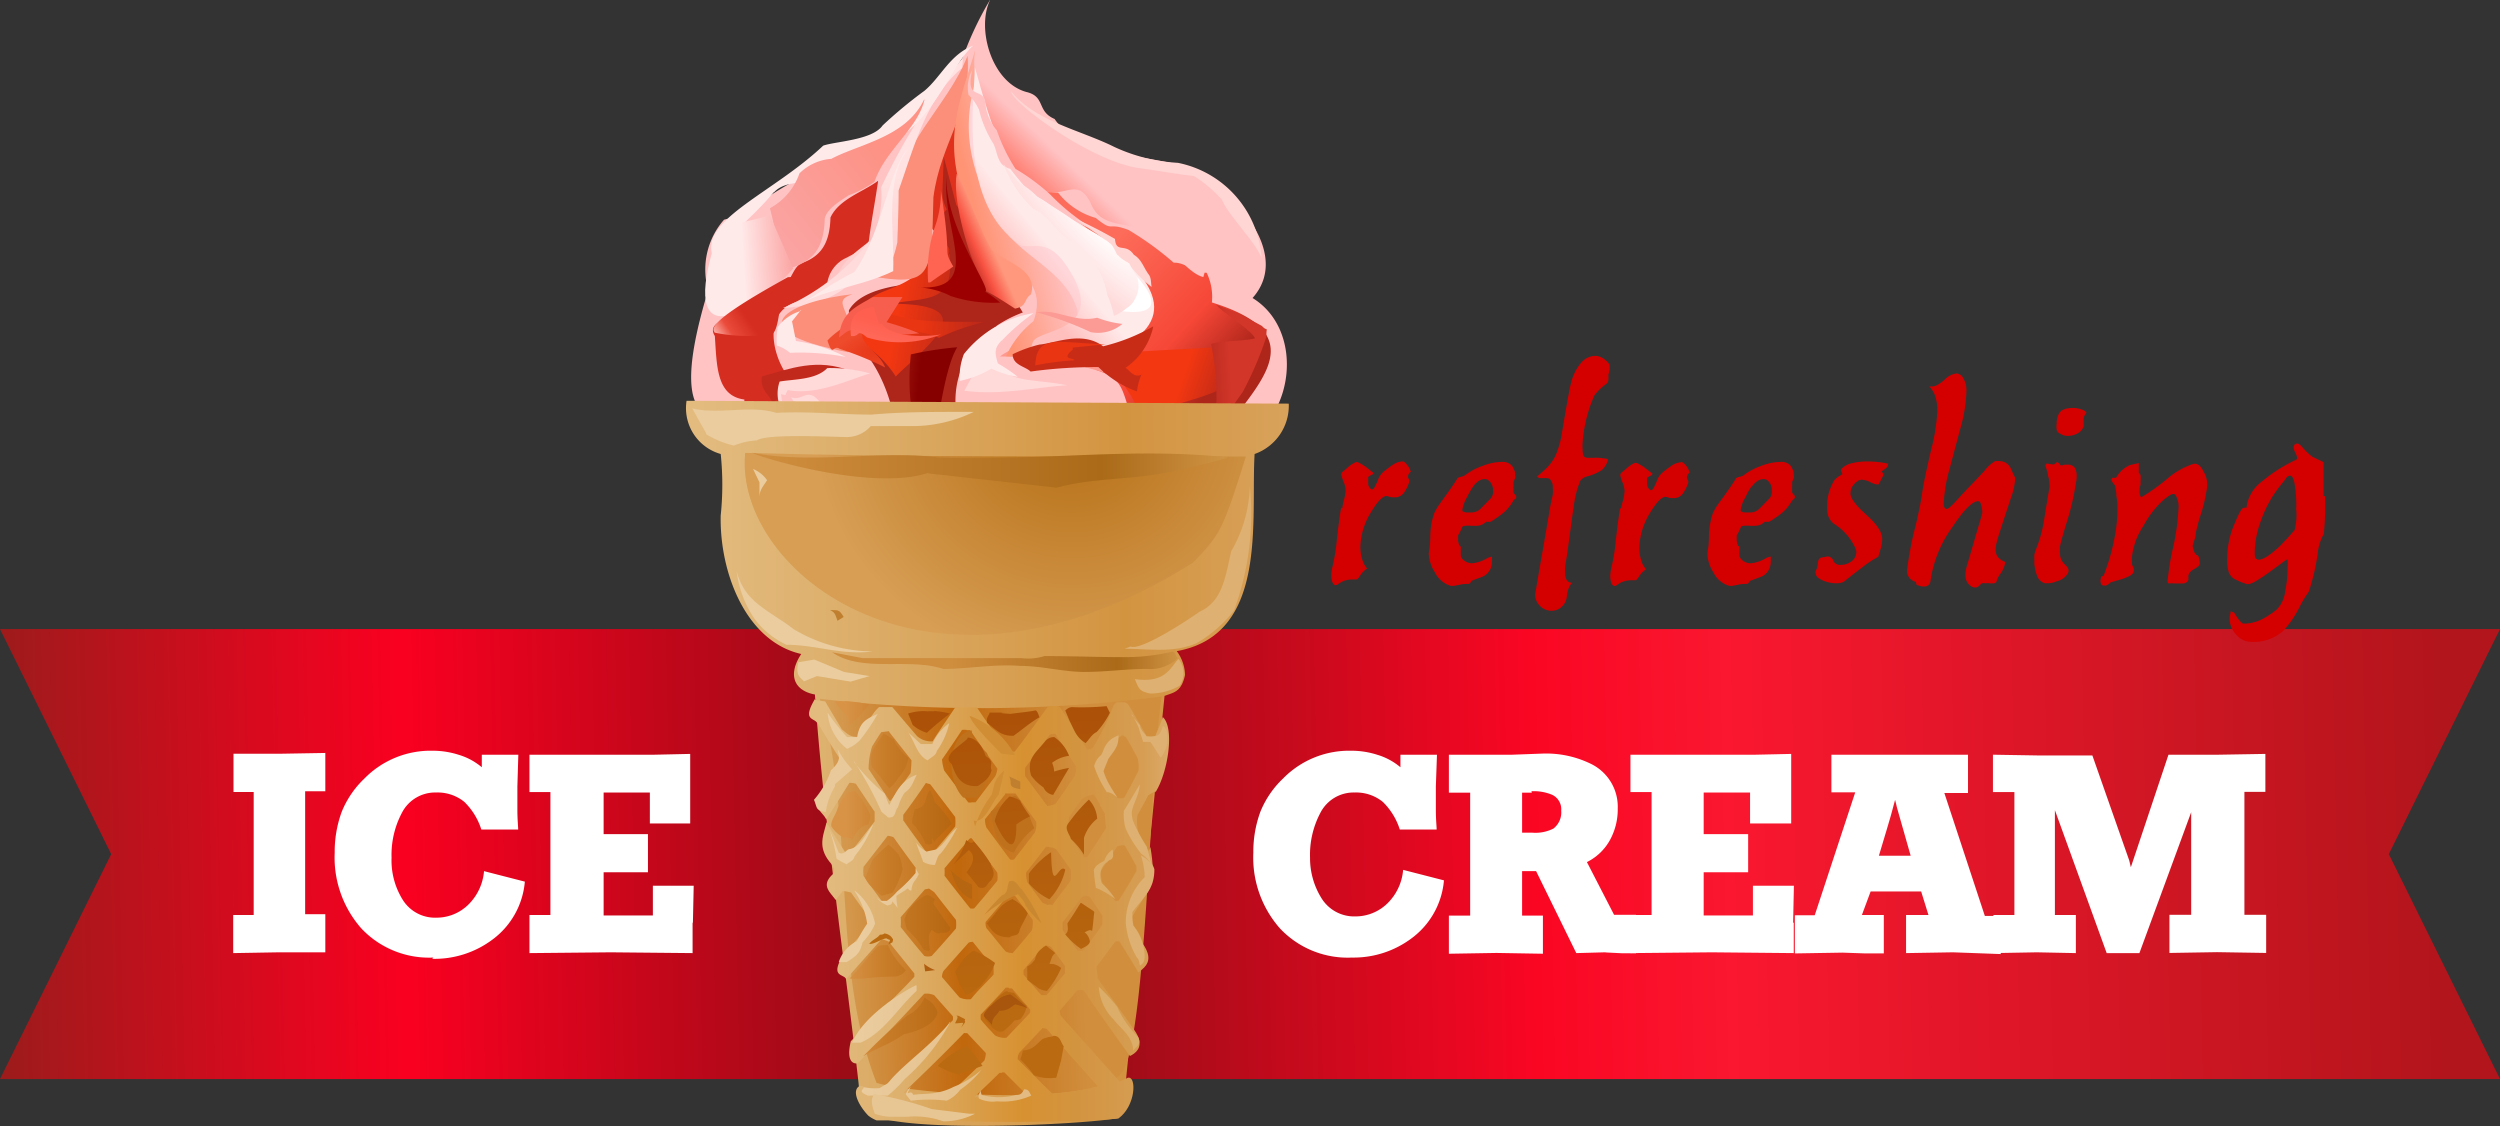 <svg id="svg2" xmlns="http://www.w3.org/2000/svg" xmlns:xlink="http://www.w3.org/1999/xlink" viewBox="0 0 157.38 70.89"><rect x="0" y="0" width="157.38" height="70.89" fill="#333333" stroke="none"/><defs><style>.cls-1{fill:url(#linear-gradient);}.cls-2{fill:#fff;}.cls-3{fill:#d40000;}.cls-4{fill:#ffc3c4;}.cls-5{fill:#d52d20;}.cls-6{fill:#ae251a;}.cls-7{fill:url(#linear-gradient-2);}.cls-8{fill:url(#linear-gradient-3);}.cls-9{fill:#ff988e;}.cls-10{fill:url(#linear-gradient-4);}.cls-11{fill:#df311c;}.cls-12{fill:#fb8f79;}.cls-13{fill:url(#linear-gradient-5);}.cls-14{fill:#ffdbdb;}.cls-15{fill:#c2291d;}.cls-16{fill:#ffeaea;}.cls-17{fill:url(#linear-gradient-6);}.cls-18{fill:url(#linear-gradient-7);}.cls-19{fill:url(#linear-gradient-8);}.cls-20{fill:url(#linear-gradient-9);}.cls-21{fill:#ffd6d3;}.cls-22{fill:url(#linear-gradient-10);}.cls-23{fill:url(#linear-gradient-11);}.cls-24{fill:#ffdad9;}.cls-25{fill:url(#linear-gradient-12);}.cls-26{fill:url(#linear-gradient-13);}.cls-27{fill:url(#linear-gradient-14);}.cls-28{fill:url(#linear-gradient-15);}.cls-29{fill:url(#linear-gradient-16);}.cls-30{fill:#c82c17;}.cls-31{fill:#ea3512;}.cls-32{fill:url(#linear-gradient-17);}.cls-33{fill:#3e201a;}.cls-34{fill:url(#linear-gradient-18);}.cls-35{fill:url(#radial-gradient);}.cls-36{fill:#fc9b95;}.cls-37{fill:url(#radial-gradient-2);}.cls-38{fill:url(#linear-gradient-19);}.cls-39{fill:#f85e4d;}.cls-40{fill:url(#linear-gradient-20);}.cls-41{fill:url(#linear-gradient-21);}.cls-42{fill:url(#linear-gradient-22);}.cls-43{fill:url(#linear-gradient-23);}.cls-44{fill:#9d0000;}.cls-45{fill:url(#linear-gradient-24);}.cls-46{fill:url(#linear-gradient-25);}.cls-47{fill:url(#linear-gradient-26);}.cls-48{fill:#bf711c;}.cls-49{fill:url(#linear-gradient-27);}.cls-50{fill:url(#linear-gradient-28);}.cls-51{fill:url(#linear-gradient-29);}.cls-52{fill:url(#radial-gradient-3);}.cls-53{fill:url(#linear-gradient-30);}.cls-54{fill:url(#linear-gradient-31);}.cls-55{fill:#d08d33;}.cls-56{fill:#e7c694;}.cls-57{fill:#deb071;}.cls-58{fill:#dcac69;}.cls-59{fill:#a8550e;}.cls-60{fill:#c98730;}.cls-61{fill:#c07f2f;}.cls-62{fill:#af5d0f;}.cls-63{fill:#e9c99a;}.cls-64{fill:#eacc9e;}.cls-65{fill:#ba6a10;}</style><linearGradient id="linear-gradient" x1="-197.15" y1="-272.13" x2="33.44" y2="-276.83" gradientTransform="translate(293.41 164.51) rotate(180) scale(0.67 0.68)" gradientUnits="userSpaceOnUse"><stop offset="0" stop-color="#b3151c"/><stop offset="0.29" stop-color="#fa172f"/><stop offset="0.37" stop-color="#fa0623"/><stop offset="0.6" stop-color="#800f14"/><stop offset="0.83" stop-color="#fa0020"/><stop offset="1" stop-color="#9a1c1b"/></linearGradient><linearGradient id="linear-gradient-2" x1="-670.25" y1="-931.72" x2="-685.19" y2="-918.23" gradientTransform="matrix(0.54, 0.01, 0.01, -0.55, 715.41, -178.47)" gradientUnits="userSpaceOnUse"><stop offset="0" stop-color="#ae251a"/><stop offset="0.35" stop-color="#f64737"/><stop offset="1" stop-color="#fd6c5a"/></linearGradient><linearGradient id="linear-gradient-3" x1="-700.83" y1="-922.25" x2="-691.92" y2="-923.69" gradientTransform="matrix(0.54, 0.01, 0.01, -0.55, 715.41, -178.47)" gradientUnits="userSpaceOnUse"><stop offset="0" stop-color="#f23711"/><stop offset="1" stop-color="#ae251a"/></linearGradient><linearGradient id="linear-gradient-4" x1="-688.71" y1="-940.5" x2="-688.95" y2="-925.81" gradientTransform="matrix(0.54, 0.01, 0.01, -0.55, 715.41, -178.47)" gradientUnits="userSpaceOnUse"><stop offset="0" stop-color="#cb2d16"/><stop offset="1" stop-color="#ae251a"/></linearGradient><linearGradient id="linear-gradient-5" x1="-696.71" y1="-900.52" x2="-698.49" y2="-917.15" gradientTransform="matrix(0.54, 0.01, 0.01, -0.55, 715.41, -178.47)" gradientUnits="userSpaceOnUse"><stop offset="0" stop-color="#ffe2e1"/><stop offset="1" stop-color="#ffc3c4"/></linearGradient><linearGradient id="linear-gradient-6" x1="-711.37" y1="-915.3" x2="-696.91" y2="-903.02" gradientTransform="matrix(0.54, 0.01, 0.01, -0.55, 715.41, -178.47)" gradientUnits="userSpaceOnUse"><stop offset="0" stop-color="#faa7a8"/><stop offset="1" stop-color="#fd9285"/></linearGradient><linearGradient id="linear-gradient-7" x1="-688.4" y1="-912.84" x2="-679.97" y2="-910.44" gradientTransform="matrix(0.54, 0.01, 0.01, -0.55, 715.41, -178.47)" gradientUnits="userSpaceOnUse"><stop offset="0" stop-color="#ff9475"/><stop offset="1" stop-color="#ffc3c4"/></linearGradient><linearGradient id="linear-gradient-8" x1="-679.32" y1="-911.68" x2="-683.41" y2="-915.05" gradientTransform="matrix(0.54, 0.01, 0.01, -0.55, 715.41, -178.47)" gradientUnits="userSpaceOnUse"><stop offset="0" stop-color="#ffd7db"/><stop offset="1" stop-color="#ffbcb9"/></linearGradient><linearGradient id="linear-gradient-9" x1="-678.4" y1="-909.59" x2="-673.58" y2="-904.29" gradientTransform="matrix(0.54, 0.01, 0.01, -0.55, 715.41, -178.47)" gradientUnits="userSpaceOnUse"><stop offset="0" stop-color="#ff5e4b"/><stop offset="1" stop-color="#ffc3c4"/></linearGradient><linearGradient id="linear-gradient-10" x1="-669.1" y1="-930.65" x2="-662.6" y2="-932.82" xlink:href="#linear-gradient-3"/><linearGradient id="linear-gradient-11" x1="-697.31" y1="-924.81" x2="-688.35" y2="-925.12" gradientTransform="matrix(0.54, 0.01, 0.01, -0.55, 715.41, -178.47)" gradientUnits="userSpaceOnUse"><stop offset="0" stop-color="#ea3512"/><stop offset="1" stop-color="#ae251a"/></linearGradient><linearGradient id="linear-gradient-12" x1="-706.34" y1="-935.97" x2="-691.4" y2="-941.99" gradientTransform="matrix(0.54, 0.01, 0.01, -0.55, 715.41, -178.47)" gradientUnits="userSpaceOnUse"><stop offset="0" stop-color="#ffc3c4"/><stop offset="1" stop-color="#ffa9ab"/></linearGradient><linearGradient id="linear-gradient-13" x1="-693.22" y1="-914.65" x2="-691.49" y2="-915.85" gradientTransform="matrix(0.54, 0.01, 0.01, -0.55, 715.41, -178.47)" gradientUnits="userSpaceOnUse"><stop offset="0" stop-color="#ff6351"/><stop offset="1" stop-color="#ae251a"/></linearGradient><linearGradient id="linear-gradient-14" x1="-679.41" y1="-910.92" x2="-683.26" y2="-914.3" gradientTransform="matrix(0.54, 0.01, 0.01, -0.55, 715.41, -178.47)" gradientUnits="userSpaceOnUse"><stop offset="0" stop-color="#ffeaea"/><stop offset="1" stop-color="#ffbfbd"/></linearGradient><linearGradient id="linear-gradient-15" x1="-717.32" y1="-918.87" x2="-711.3" y2="-918.39" gradientTransform="matrix(0.54, 0.01, 0.01, -0.55, 715.41, -178.47)" gradientUnits="userSpaceOnUse"><stop offset="0" stop-color="#ffeaea"/><stop offset="1" stop-color="#fba3a1"/></linearGradient><linearGradient id="linear-gradient-16" x1="-679.89" y1="-937.29" x2="-681.81" y2="-932.96" gradientTransform="matrix(0.54, 0.01, 0.01, -0.55, 715.41, -178.47)" gradientUnits="userSpaceOnUse"><stop offset="0" stop-color="#fb8f79"/><stop offset="1" stop-color="#ffc3c4"/></linearGradient><linearGradient id="linear-gradient-17" x1="-710.97" y1="-947.56" x2="-658.95" y2="-948.53" gradientTransform="matrix(0.54, 0.01, 0.01, -0.55, 715.41, -178.47)" gradientUnits="userSpaceOnUse"><stop offset="0" stop-color="#331a15"/><stop offset="0.21" stop-color="#66342a"/><stop offset="1" stop-color="#331a15"/></linearGradient><linearGradient id="linear-gradient-18" x1="-685.82" y1="-914.56" x2="-689.1" y2="-916.12" gradientTransform="matrix(0.54, 0.01, 0.01, -0.55, 715.41, -178.47)" gradientUnits="userSpaceOnUse"><stop offset="0" stop-color="#ff987d"/><stop offset="0.5" stop-color="#f85242"/><stop offset="1" stop-color="#ae251a"/></linearGradient><radialGradient id="radial-gradient" cx="479.06" cy="58.13" r="8.99" gradientTransform="matrix(-0.23, 0.23, 0.92, 0.93, 397.68, 148.57)" gradientUnits="userSpaceOnUse"><stop offset="0" stop-color="#fff"/><stop offset="1" stop-color="#ffdada"/></radialGradient><radialGradient id="radial-gradient-2" cx="-284.94" cy="-100.76" r="3.83" gradientTransform="matrix(-0.17, -0.39, -1.22, 0.54, 156.53, 263.39)" gradientUnits="userSpaceOnUse"><stop offset="0" stop-color="#e53413"/><stop offset="1" stop-color="#ee4b2d"/></radialGradient><linearGradient id="linear-gradient-19" x1="386.88" y1="-512.1" x2="386.54" y2="-509.27" gradientTransform="matrix(0.47, 0, 0, -0.49, 143.72, 78.75)" gradientUnits="userSpaceOnUse"><stop offset="0" stop-color="#ca2d16"/><stop offset="1" stop-color="#ffc3c4"/></linearGradient><linearGradient id="linear-gradient-20" x1="390.65" y1="-489.73" x2="388.82" y2="-496.71" gradientTransform="matrix(0.47, 0, 0, -0.49, 143.72, 78.75)" gradientUnits="userSpaceOnUse"><stop offset="0" stop-color="#ff5f4e"/><stop offset="0.68" stop-color="#ff7264"/><stop offset="1" stop-color="#ffeaea"/></linearGradient><linearGradient id="linear-gradient-21" x1="370.34" y1="-494.72" x2="374.09" y2="-492.05" gradientTransform="matrix(0.47, 0, 0, -0.49, 143.8, 78.47)" gradientUnits="userSpaceOnUse"><stop offset="0" stop-color="#fba89f"/><stop offset="0.38" stop-color="#ea4b3b"/><stop offset="1" stop-color="#d52d20"/></linearGradient><linearGradient id="linear-gradient-22" x1="437.77" y1="-501.03" x2="432.86" y2="-501.35" gradientTransform="matrix(0.47, 0, 0, -0.49, 143.72, 78.75)" gradientUnits="userSpaceOnUse"><stop offset="0" stop-color="#d23629"/><stop offset="1" stop-color="#ae251a"/></linearGradient><linearGradient id="linear-gradient-23" x1="394.93" y1="-504.69" x2="389.94" y2="-504.17" gradientTransform="matrix(0.47, 0, 0, -0.49, 143.72, 78.75)" gradientUnits="userSpaceOnUse"><stop offset="0" stop-color="#860000"/><stop offset="1" stop-color="#ae251a"/></linearGradient><linearGradient id="linear-gradient-24" x1="809.03" y1="-904.92" x2="975.91" y2="-904.92" gradientTransform="matrix(0.23, 0, 0, -0.23, 129.7, 134.35)" gradientUnits="userSpaceOnUse"><stop offset="0" stop-color="#e3bb7f"/><stop offset="0.22" stop-color="#ddb06d"/><stop offset="0.7" stop-color="#d39440"/><stop offset="1" stop-color="#d9a45f"/></linearGradient><linearGradient id="linear-gradient-25" x1="922.86" y1="-938.7" x2="843.48" y2="-941.51" gradientTransform="matrix(0.23, 0, 0, -0.23, 127.64, 134.35)" gradientUnits="userSpaceOnUse"><stop offset="0" stop-color="#d18f3e"/><stop offset="0.43" stop-color="#c1670c"/><stop offset="1" stop-color="#ddaf6b"/></linearGradient><linearGradient id="linear-gradient-26" x1="843.45" y1="-341.95" x2="942.38" y2="-341.95" gradientTransform="matrix(0.23, 0, 0, -0.23, 129.7, 275.59)" gradientUnits="userSpaceOnUse"><stop offset="0" stop-color="#e3bb7f"/><stop offset="0.22" stop-color="#ddb06d"/><stop offset="0.55" stop-color="#d79131"/><stop offset="0.7" stop-color="#d39440"/><stop offset="0.88" stop-color="#d69d53"/><stop offset="1" stop-color="#deb074"/></linearGradient><linearGradient id="linear-gradient-27" x1="902.78" y1="-377.2" x2="898.68" y2="-292.7" gradientTransform="matrix(0.23, 0, 0, -0.23, 129.7, 275.59)" gradientUnits="userSpaceOnUse"><stop offset="0" stop-color="#ba6a10"/><stop offset="1" stop-color="#ab5108"/></linearGradient><linearGradient id="linear-gradient-28" x1="849.5" y1="-333.72" x2="878.8" y2="-333.72" gradientTransform="matrix(0.23, 0, 0, -0.23, 129.7, 275.59)" gradientUnits="userSpaceOnUse"><stop offset="0" stop-color="#d89347"/><stop offset="0.37" stop-color="#c87c28"/><stop offset="1" stop-color="#b66610"/></linearGradient><linearGradient id="linear-gradient-29" x1="853.41" y1="-341.09" x2="896.91" y2="-341.39" gradientTransform="matrix(0.23, 0, 0, -0.23, 129.7, 275.59)" gradientUnits="userSpaceOnUse"><stop offset="0" stop-color="#eacc9f"/><stop offset="1" stop-color="#e3bb82"/></linearGradient><radialGradient id="radial-gradient-3" cx="653.65" cy="-428.31" r="28.74" gradientTransform="matrix(0.56, 0.05, 0.04, -0.53, -9.76, 65.61)" gradientUnits="userSpaceOnUse"><stop offset="0" stop-color="#b56d13"/><stop offset="1" stop-color="#d79e54"/></radialGradient><linearGradient id="linear-gradient-30" x1="878" y1="-877.74" x2="943.29" y2="-877.21" gradientTransform="matrix(0.23, 0, 0, -0.23, 129.7, 134.35)" gradientUnits="userSpaceOnUse"><stop offset="0" stop-color="#cf8d3e"/><stop offset="0.7" stop-color="#aa6a18"/><stop offset="1" stop-color="#d59a4c"/></linearGradient><linearGradient id="linear-gradient-31" x1="827.52" y1="-826.25" x2="958.89" y2="-826.25" xlink:href="#linear-gradient-30"/></defs><g id="layer1"><g id="g10397"><path id="path10378" class="cls-1" d="M271.83,338.09l7,14.17-7,14.16H429.21l-7-14.16,7-14.17H271.83Z" transform="translate(-271.83 -298.49)"/><g id="text10356"><path id="path14303" class="cls-2" d="M289.39,358.44l-2.88.05v-2.4l1.29,0v-7.74l-1.27,0,0-2.41c.53,0,1,0,1.49,0l1.41,0,2.88-.05v2.41l-1.27,0v7.74l1.27,0v2.4Z" transform="translate(-271.83 -298.49)"/><path id="path14305" class="cls-2" d="M299.11,358.77a5.85,5.85,0,0,1-4.53-1.83,6.74,6.74,0,0,1-1.68-4.77,7.3,7.3,0,0,1,.44-2.57,6,6,0,0,1,1.43-2.1,5.83,5.83,0,0,1,4.29-1.75,5.34,5.34,0,0,1,1.66.26,4,4,0,0,1,1.44.78V346l2.3,0-.06,2c0,.34,0,.82,0,1.46s.05,1.05.05,1.25l-2.32,0a4.19,4.19,0,0,0-1.07-1.74,2.67,2.67,0,0,0-1.78-.59,2.35,2.35,0,0,0-2.17,1.32,5.63,5.63,0,0,0-.63,2.78,4.67,4.67,0,0,0,.67,2.6,2.4,2.4,0,0,0,2.15,1.18,2.86,2.86,0,0,0,2-.81,3.33,3.33,0,0,0,1-2.12l2.57.66a5.06,5.06,0,0,1-2,3.62,6.09,6.09,0,0,1-3.83,1.24Z" transform="translate(-271.83 -298.49)"/><path id="path14307" class="cls-2" d="M315.43,356.56l0,1.93-5.15-.05-5.12.05v-2.4l1.32,0v-7.74l-1.32,0V346l2.69,0,2.41,0c.67,0,1.59,0,2.78,0l2.24-.05,0,4.38h-2.54v-1.95h-2.91V351l2.79,0v2.4l-2.79,0v2.72h3.1v-1.87h2.57l-.05,2.34Z" transform="translate(-271.83 -298.49)"/><path id="path14309" class="cls-2" d="M356.94,358.77a5.85,5.85,0,0,1-4.53-1.83,6.74,6.74,0,0,1-1.68-4.77,7.3,7.3,0,0,1,.44-2.57,6,6,0,0,1,1.43-2.1,5.83,5.83,0,0,1,4.29-1.75,5.34,5.34,0,0,1,1.66.26,4,4,0,0,1,1.44.78V346l2.3,0-.07,2c0,.34,0,.82,0,1.46s.05,1.05.05,1.25l-2.32,0a4.19,4.19,0,0,0-1.07-1.74,2.67,2.67,0,0,0-1.78-.59,2.35,2.35,0,0,0-2.17,1.32,5.63,5.63,0,0,0-.63,2.78A4.76,4.76,0,0,0,355,355a2.42,2.42,0,0,0,2.16,1.18,2.87,2.87,0,0,0,2-.81,3.33,3.33,0,0,0,1-2.12l2.57.66a5.06,5.06,0,0,1-2,3.62,6.09,6.09,0,0,1-3.83,1.24Z" transform="translate(-271.83 -298.49)"/><path id="path14311" class="cls-2" d="M372.87,358.44l-1.81.05-2.53-5.16h-.88v2.8l1.31,0v2.4l-2.92-.05-3,.05v-2.4l1.34,0v-7.74l-1.34,0V346l1.29,0,1.59,0,1.12,0,1.88-.07a6.4,6.4,0,0,1,3.13.68,3,3,0,0,1,1.62,2.78,4,4,0,0,1-.5,2,3.35,3.35,0,0,1-1.44,1.37l1.71,3.32,1.38,0v2.42l-.88,0-1-.05Zm-4.61-10.05h-.61l0,2.52.66,0a2.5,2.5,0,0,0,1.31-.26,1.28,1.28,0,0,0,.49-1.13,1,1,0,0,0-.58-1,3,3,0,0,0-1.29-.22Z" transform="translate(-271.83 -298.49)"/><path id="path14313" class="cls-2" d="M384.75,356.56l0,1.93-5.16-.05-5.12.05v-2.4l1.33,0v-7.74l-1.33,0V346l2.7,0,2.41,0c.66,0,1.59,0,2.78,0l2.23-.05,0,4.38H382v-1.95h-2.92V351l2.8,0v2.4l-2.8,0v2.72h3.1v-1.87h2.58l-.05,2.34Z" transform="translate(-271.83 -298.49)"/><path id="path14315" class="cls-2" d="M394.77,358.44l-2.95.05v-2.4l1.41,0-.46-1.48h-3.18l-.55,1.48,1.38,0v2.42l-1.17,0-1.43-.05-3,.05v-2.4l1.25,0,2.55-7.74-1.5,0V346l2.55,0,1.76,0c.47,0,1.26,0,2.37,0l1.92,0v2.41l-1.49,0,2.55,7.74,1,0v2.4Zm-3.52-9.1-.12-.5c-.17.66-.34,1.27-.51,1.82s-.34,1.12-.51,1.7h2Z" transform="translate(-271.83 -298.49)"/><path id="path14317" class="cls-2" d="M406,353l2.34-7,1.86,0,1.31,0,2.93-.05v2.39l-1.32,0v7.74l1.37,0,0,2.4-3.09-.05-3,.05v-2.4l1.37,0V350l0-.38-3.26,8.87h-2.06l-3.26-9,0,.47v6.13l1.32,0,0,2.4-2.46-.05-2.73.05v-2.4l1.32,0v-7.74l-1.35,0V346l3,.05c.36,0,1,0,1.8,0l1.46,0,2.32,6.61.1.42Z" transform="translate(-271.83 -298.49)"/></g><g id="text10360"><path id="path14320" class="cls-3" d="M356.33,330.49a3.42,3.42,0,0,1,.11-.54,2.72,2.72,0,0,0,.1-.62,1.64,1.64,0,0,0-.14-.54,1.77,1.77,0,0,1-.13-.43.2.2,0,0,1,.06-.15l.33-.28a2,2,0,0,1,.55-.36c.08,0,.28.09.61.32l.47.37a.31.31,0,0,1-.05.1c-.21.08-.3.15-.28.2l0,.38a.39.39,0,0,0,.14.3.16.16,0,0,0,.12.06c.08,0,.19-.19.35-.58a1.26,1.26,0,0,1,.28-.46,5.55,5.55,0,0,1,.63-.49,1.24,1.24,0,0,1,.59-.23l.12,0a1.21,1.21,0,0,1,.38.47l.08.17a.43.43,0,0,0-.19.31.38.38,0,0,0,.07.18.26.26,0,0,1,0,.2,2.44,2.44,0,0,1-.32.64.7.7,0,0,1-.6.29,1.16,1.16,0,0,1-.42-.07c-.25-.09-.6.26-1.05,1a4.33,4.33,0,0,0-.67,2.13,2.62,2.62,0,0,0,.21,1.11,2.13,2.13,0,0,0,.21.31,1.47,1.47,0,0,0-.43.43c-.11.17-.18.26-.24.26l-.25,0a1.63,1.63,0,0,0-.45.06,1.35,1.35,0,0,0-.43.22.4.4,0,0,1-.17.08q-.12,0-.21-.18a1.12,1.12,0,0,1-.07-.45,2,2,0,0,1,.07-.52,11.6,11.6,0,0,0,.28-1.74c.1-.89.19-1.55.27-2Z" transform="translate(-271.83 -298.49)"/><path id="path14322" class="cls-3" d="M364.48,335.05s0,0-.07.1-.1.1-.21.1a2.15,2.15,0,0,0-.53.06l-.31.06-.2,0a1.62,1.62,0,0,1-1-.85,2.29,2.29,0,0,1-.38-1.1.29.29,0,0,1,0-.14,5.69,5.69,0,0,0,.09-1,4.53,4.53,0,0,1,.25-1.49,4.28,4.28,0,0,1,.43-.7c.53-.72.86-1.21,1-1.44q0-.09.27-.15a.65.65,0,0,0,.26-.11,3.9,3.9,0,0,1,1.08-.57,3.34,3.34,0,0,1,1.18-.25.8.8,0,0,1,.68.25,1.61,1.61,0,0,1,.12.23.66.66,0,0,1,.07.34.48.48,0,0,1,0,.2l-.1.23c0,.08,0,.17,0,.27a1,1,0,0,0,0,.19,1,1,0,0,0,0,.22.32.32,0,0,0,.1.13.18.18,0,0,1,.07.16.17.17,0,0,1-.1.14c-.05,0-.09.07-.09.09a2.59,2.59,0,0,1-.68.8,7.09,7.09,0,0,1-.75.52h-.28a.89.89,0,0,1-.46.24,3.7,3.7,0,0,1-.6,0q-.39,0-.42.06l-.19.4-.09.14v.33a1.07,1.07,0,0,0,.06.27s0,.06.11.12V333a1,1,0,0,0,0,.17,2.82,2.82,0,0,0,0,.32.56.56,0,0,0,.11.2.83.83,0,0,0,.6.26,2.3,2.3,0,0,0,1-.35l.25-.08a.63.63,0,0,1,0,.17,1,1,0,0,1,0,.21,1,1,0,0,1-.56.88l-.75.28Zm.08-5.92a4.74,4.74,0,0,0-.38.66,2.3,2.3,0,0,0-.29.78c0,.08,0,.12.06.13a.52.52,0,0,0,.21.05h.29a.83.83,0,0,0,.64-.29l.56-.57a.62.62,0,0,0,.17-.51.78.78,0,0,0-.23-.6.41.41,0,0,0-.32-.13.73.73,0,0,0-.46.2,1.31,1.31,0,0,0-.25.27Z" transform="translate(-271.83 -298.49)"/><path id="path14324" class="cls-3" d="M373.08,322.08a2.55,2.55,0,0,1,0,.31.34.34,0,0,1-.11.25,3.38,3.38,0,0,0-.77.74,8.9,8.9,0,0,0-.74,2.95,2.59,2.59,0,0,0,0,.44,1,1,0,0,0,.07.44.33.33,0,0,0,.27.1h.25l.18,0a.62.62,0,0,1,.23,0,3.7,3.7,0,0,1,.48.06c.1,0,.13.05.1.12a1.31,1.31,0,0,1-.36.58,3,3,0,0,1-.9.4.8.8,0,0,0-.5.33c0,.13-.09.25-.12.36a6.91,6.91,0,0,0-.27,1.29c-.05.28-.14,1-.28,2-.1.76-.18,1.31-.25,1.66a2.55,2.55,0,0,0,0,.44c0,.29.07.48.22.57a.59.59,0,0,0,.24.06.46.46,0,0,0-.14.14,1.6,1.6,0,0,0-.21.66,1,1,0,0,1-.32.7.93.93,0,0,1-.66.26,1,1,0,0,1-.71-.3,1,1,0,0,1-.31-.73c.06-.34.11-.66.17-1,.17-1,.3-1.71.39-2.24.23-1.32.36-2.12.41-2.39s.11-.47.14-.65a3,3,0,0,0,0-.47.68.68,0,0,0-.15-.47.3.3,0,0,0-.25-.1l-.35,0a.3.3,0,0,1-.24-.1l.49-.43a3,3,0,0,0,.68-.9,6.23,6.23,0,0,0,.42-1.55c.3-1.79.48-2.79.55-3a3,3,0,0,1,.65-1.3,1.2,1.2,0,0,1,.87-.42.93.93,0,0,1,.5.16,1.42,1.42,0,0,1,.41.4c0,.09,0,.18,0,.29a1.31,1.31,0,0,1-.06.27Z" transform="translate(-271.83 -298.49)"/><path id="path14326" class="cls-3" d="M373.88,330.49A5.16,5.16,0,0,1,374,330a2.72,2.72,0,0,0,.1-.62,1.64,1.64,0,0,0-.14-.54,1.77,1.77,0,0,1-.13-.43.2.2,0,0,1,.06-.15l.33-.28a2.14,2.14,0,0,1,.55-.36c.08,0,.29.09.61.32l.48.37-.06.1c-.2.08-.3.15-.28.2l0,.38a.43.43,0,0,0,.14.3.17.17,0,0,0,.12.06c.08,0,.2-.19.35-.58a1.26,1.26,0,0,1,.28-.46,5.55,5.55,0,0,1,.63-.49,1.24,1.24,0,0,1,.59-.23.24.24,0,0,1,.12,0,1.21,1.21,0,0,1,.38.47l.08.17a.43.43,0,0,0-.19.31.38.38,0,0,0,.07.18.22.22,0,0,1,0,.2,2.44,2.44,0,0,1-.32.64.7.7,0,0,1-.6.29,1.16,1.16,0,0,1-.42-.07c-.25-.09-.6.26-1.05,1a4.44,4.44,0,0,0-.67,2.13,2.62,2.62,0,0,0,.21,1.11,2.13,2.13,0,0,0,.21.31,1.47,1.47,0,0,0-.43.43c-.1.17-.18.26-.24.26l-.25,0a1.63,1.63,0,0,0-.45.06,1.35,1.35,0,0,0-.43.22.36.36,0,0,1-.17.08q-.12,0-.21-.18a1.32,1.32,0,0,1-.07-.45,2.58,2.58,0,0,1,.07-.52,11.6,11.6,0,0,0,.28-1.74c.1-.89.19-1.55.27-2Z" transform="translate(-271.83 -298.49)"/><path id="path14328" class="cls-3" d="M382,335.05s0,0-.07.1-.1.1-.21.1a2.15,2.15,0,0,0-.53.06l-.31.06-.19,0a1.61,1.61,0,0,1-1-.85,2.26,2.26,0,0,1-.37-1.1.52.52,0,0,1,0-.14,5.69,5.69,0,0,0,.09-1,4.81,4.81,0,0,1,.25-1.49,4.28,4.28,0,0,1,.43-.7c.53-.72.86-1.21,1-1.44q0-.09.27-.15a.58.58,0,0,0,.26-.11,3.9,3.9,0,0,1,1.08-.57,3.39,3.39,0,0,1,1.19-.25.77.77,0,0,1,.67.25,1,1,0,0,1,.12.23.66.66,0,0,1,.07.34.48.48,0,0,1,0,.2l-.1.23c0,.08,0,.17,0,.27a1,1,0,0,0,0,.19,1,1,0,0,0,0,.22.45.45,0,0,0,.1.13.18.18,0,0,1,.07.16.17.17,0,0,1-.1.14l-.09.09a2.69,2.69,0,0,1-.67.8,8.69,8.69,0,0,1-.76.52h-.28a.89.89,0,0,1-.46.24,3.54,3.54,0,0,1-.6,0q-.39,0-.42.06l-.19.4-.09.14v.33a1.07,1.07,0,0,0,.06.27s0,.06.11.12V333a1,1,0,0,0,0,.17,2.82,2.82,0,0,0,0,.32.56.56,0,0,0,.11.2.83.83,0,0,0,.6.26,2.22,2.22,0,0,0,1-.35l.26-.08a.92.92,0,0,1,0,.17,1,1,0,0,1,0,.21,1,1,0,0,1-.56.88l-.75.28Zm.08-5.92a4,4,0,0,0-.37.66,2.17,2.17,0,0,0-.3.78c0,.08,0,.12.06.13a.64.64,0,0,0,.21.05H382a.83.83,0,0,0,.64-.29l.56-.57a.62.62,0,0,0,.17-.51.78.78,0,0,0-.22-.6.42.42,0,0,0-.32-.13.75.75,0,0,0-.47.2,1.31,1.31,0,0,0-.25.27Z" transform="translate(-271.83 -298.49)"/><path id="path14330" class="cls-3" d="M390.68,327.66c0,.1,0,.22-.17.34l-.24.17a.49.49,0,0,1,.11.14.13.13,0,0,1,0,.12l-.29.56c-.06,0-.22,0-.47-.12a1.45,1.45,0,0,0-.56-.18.48.48,0,0,0-.35.13,1,1,0,0,0-.31.37.91.91,0,0,0-.08.37c0,.29.32.73,1,1.34s1,1.11,1,1.52a2.5,2.5,0,0,1-.13.71l-.12.41a6.9,6.9,0,0,0-.9.58c-.43.33-.85.65-1.28,1a1.11,1.11,0,0,1-.46.09,2.21,2.21,0,0,1-.88-.19c-.28-.13-.42-.28-.42-.44a.28.28,0,0,1,0-.15,1,1,0,0,0,.14-.47c0-.23.11-.35.22-.37l.37-.07a.35.35,0,0,1,.23.07.42.42,0,0,1,.17.24.47.47,0,0,0,.46.22,1.07,1.07,0,0,0,.63-.2.74.74,0,0,0,.34-.59.69.69,0,0,0-.05-.24,3.54,3.54,0,0,0-1.35-1.55,1.07,1.07,0,0,1-.43-.91,3.08,3.08,0,0,1,.44-1.83,1.35,1.35,0,0,1,.46-.35c.05,0,.06-.09,0-.18s0-.17,0-.2a1.31,1.31,0,0,1,.65-.35,3.82,3.82,0,0,1,.9-.11,6.24,6.24,0,0,1,1,.07,2.29,2.29,0,0,1,.42.09Z" transform="translate(-271.83 -298.49)"/><path id="path14332" class="cls-3" d="M392.44,335.12a.72.72,0,0,1-.55-.55,1,1,0,0,1,0-.23,21.17,21.17,0,0,1,.53-2.75c.22-.93.36-1.64.42-2.1s.25-1.36.56-2.68a12.34,12.34,0,0,0,.39-2.44,3,3,0,0,0-.09-.8,1.69,1.69,0,0,0-.31-.63l-.11-.12,0,0,.15,0a.7.7,0,0,0,.31-.07,2.42,2.42,0,0,0,.52-.37A1.22,1.22,0,0,1,395,322a.51.51,0,0,1,.42.3,1.45,1.45,0,0,1,.2.81,9.19,9.19,0,0,1-.36,2.27l-.69,2.59a9.61,9.61,0,0,0-.38,2.22c0,.21.06.32.17.34s.36-.22.81-.72c.31-.34.52-.56.63-.67s.44-.46.95-1a2.19,2.19,0,0,1,.68-.62,1.45,1.45,0,0,1,.31,0,.78.78,0,0,1,.69.5c.08.18.16.36.25.53a.35.35,0,0,1,0,.17,4.15,4.15,0,0,1-.26,1.12c-.54,1.63-.82,2.5-.85,2.61l-.06.25a1.61,1.61,0,0,0-.05.4.75.75,0,0,0,.15.47,1,1,0,0,0,.33.24l.13.06a1.77,1.77,0,0,1-.29.71,1.42,1.42,0,0,0-.25.46.19.19,0,0,1-.2.17,1.1,1.1,0,0,1-.25,0,1.23,1.23,0,0,0-.29,0,.44.44,0,0,0-.19,0,.35.35,0,0,0-.12.1.51.51,0,0,1-.21.15.41.41,0,0,1-.36-.07.88.88,0,0,1-.26-.28.83.83,0,0,1-.09-.35c0-.06,0-.14,0-.24l.06-.3,1-3.42a1.76,1.76,0,0,0-.12-.66.16.16,0,0,0-.14-.1c-.36,0-.91.55-1.64,1.65a7.63,7.63,0,0,0-1.36,3.35.39.39,0,0,1-.13.28.35.35,0,0,1-.25.09l-.18,0-.32-.1Z" transform="translate(-271.83 -298.49)"/><path id="path14334" class="cls-3" d="M400.62,327.66l.5.08.21-.17a.61.61,0,0,1,.17.14c0,.06.08.09.12.08l.18-.05.21,0a.49.49,0,0,1,.45.23,1.09,1.09,0,0,1,.1.49,2.35,2.35,0,0,1-.06.51,16.55,16.55,0,0,1-.49,2.16c-.3.95-.46,1.53-.5,1.76a4.15,4.15,0,0,0,0,.42.92.92,0,0,0,.26.67c.18.17.27.3.27.37a.53.53,0,0,1,0,.16,1.08,1.08,0,0,1-.73.57,1.49,1.49,0,0,1-.78.12.76.76,0,0,1-.46-.45,3.21,3.21,0,0,1-.17-.71,2.1,2.1,0,0,1,0-.27,3.84,3.84,0,0,1,0-.39,4.37,4.37,0,0,1,.16-.46,8.43,8.43,0,0,0,.46-1.76c.11-.69.22-1.37.33-2a.78.78,0,0,0,0-.19,1.83,1.83,0,0,0-.09-.52c0-.2-.11-.41-.16-.64a.1.1,0,0,1,.07-.11Zm.83-1.89a.66.66,0,0,1-.15-.23,1.31,1.31,0,0,1,0-.37,1.36,1.36,0,0,1,.15-.65.63.63,0,0,1,.34-.27,1.69,1.69,0,0,1,.5-.08,1.63,1.63,0,0,1,.59.1c.18.06.28.14.29.21l-.07.1a.6.6,0,0,0-.1.2.61.61,0,0,0,0,.14c0,.12,0,.21,0,.28a.49.49,0,0,1,0,.13.8.8,0,0,1-.38.44,1.32,1.32,0,0,1-.61.16.82.82,0,0,1-.51-.16Z" transform="translate(-271.83 -298.49)"/><path id="path14336" class="cls-3" d="M404.24,334.77a12.85,12.85,0,0,0,.65-2.16,9.77,9.77,0,0,0,.24-2.15,4.29,4.29,0,0,0-.07-.76c0-.27-.06-.48-.07-.63l-.08-.1c-.14-.16-.19-.28-.14-.35s.07-.05.15-.05.14,0,.16-.07a1.91,1.91,0,0,1,.82-.73l.57-.13a1,1,0,0,1,0,.15c0,.06,0,.17,0,.31s0,.17,0,.17.1.05.11.14a1.81,1.81,0,0,1,0,.38l0,.23a.61.61,0,0,0-.06.22v.16a.6.6,0,0,0,.1.4,12.87,12.87,0,0,0,1.69-1.21,4.73,4.73,0,0,1,1.58-.89c.25-.07.47.09.65.46a1.61,1.61,0,0,1,.23,1,10.9,10.9,0,0,1-.32,1.48,12.63,12.63,0,0,0-.39,1.39c0,.27-.1.47-.14.62a2,2,0,0,0-.06.22,2.1,2.1,0,0,0,.07.26.51.51,0,0,0,.18.3c.08,0,.12.08.13.12a1.89,1.89,0,0,1,.07.35.32.32,0,0,1-.17.3l-.32.2a.59.59,0,0,0-.23.32,2.64,2.64,0,0,1,0,.29.39.39,0,0,1-.37.21l-.46,0a2.5,2.5,0,0,0-.35,0,.11.11,0,0,1-.11-.05.57.57,0,0,1,0-.25,15.34,15.34,0,0,1,.34-2,14.06,14.06,0,0,0,.33-2.41,1.47,1.47,0,0,0-.18-.85.21.21,0,0,0-.14-.08.59.59,0,0,0-.29.13l-.24.17a6,6,0,0,0-1.36,1.72,4.32,4.32,0,0,0-.71,1.87,2.88,2.88,0,0,0,0,.58,2,2,0,0,1,.1.21.41.41,0,0,1,0,.17c0,.11-.07.2-.21.29a3.25,3.25,0,0,1-.69.27l-.55.16a.85.85,0,0,1-.29.2.23.23,0,0,1-.13,0c-.15,0-.22-.1-.22-.3a.79.79,0,0,1,.07-.3Z" transform="translate(-271.83 -298.49)"/><path id="path14338" class="cls-3" d="M418.2,329.72a19.85,19.85,0,0,1-.08,2.38,3,3,0,0,0-.38,1.18,13.24,13.24,0,0,1-.57,2.46,8,8,0,0,0-.52.84,6.44,6.44,0,0,1-1.11,1.65,2.82,2.82,0,0,1-1.94.67,1.27,1.27,0,0,1-1-.46,1.45,1.45,0,0,1-.41-1,1.26,1.26,0,0,1,.05-.33l0-.13.22.06c.29.47.49.71.61.71a2.6,2.6,0,0,0,1.18-.29,5.72,5.72,0,0,0,.92-.61,2,2,0,0,0,.52-1.16,7.48,7.48,0,0,0,.15-1.5,3.48,3.48,0,0,0,0-.42c0-.05,0-.07-.07-.05l-1.18.86c-.7.5-1.13.73-1.3.68a4.15,4.15,0,0,1-.72-.28.83.83,0,0,1-.43-.45,3.16,3.16,0,0,1-.1-.5,4.12,4.12,0,0,1,0-.48,5.42,5.42,0,0,1,.46-2.09c.26-.62.45-1,.57-1a.42.42,0,0,1,.18,0l0,0a2.41,2.41,0,0,1,1-1.68,9.4,9.4,0,0,1,2.09-1.33.14.14,0,0,0,.1-.14,1.06,1.06,0,0,0-.11-.32.76.76,0,0,1-.11-.34.37.37,0,0,1,.05-.16.25.25,0,0,1,.17-.08c.08,0,.18.07.31.21a3.76,3.76,0,0,0,.64.62l.71.34s0,.13,0,.33,0,.81,0,1.82Zm-4.27,4c.29.05.76-.23,1.43-.86.21-.21.52-.54.92-1l0,0a3.79,3.79,0,0,0,.1-1.32,7.63,7.63,0,0,0-.11-1.64c-.06-.32-.16-.47-.28-.47a.35.35,0,0,0-.25.17c-.08.11-.16.22-.24.31a7.45,7.45,0,0,0-1.34,2.36,5.94,5.94,0,0,0-.39,1.92c0,.31,0,.47.14.49Z" transform="translate(-271.83 -298.49)"/></g><g id="g18303"><g id="g6646"><g id="g6571"><g id="g6256"><g id="g9676"><path id="path9174" class="cls-4" d="M334.15,298.49a21,21,0,0,0-1.79,3.84c-2.75,4.41-9.05,6.29-12.59,8.84-.56.88-1.55.94-2.36,1.15a4.76,4.76,0,0,0-1,4.44c-1.62,5.34-1.56,8.44,1.28,7.94.41,2.76.8,5.5,1.27,8.18,2.22.81,4.37-.65,6.44-.57a139.5,139.5,0,0,0,23.22-.12c.86-2.07.88-4.16,1.66-5.94,3.12-1.84,3.55-7.07.4-9,2.87-3.21-2.38-8.08-5.27-8.53-2.28-.47-5.89-.8-7.19-2.74-1.15-.49-.55-1.41-1.78-1.7-2.2-.61-3.14-4-2.29-5.77Z" transform="translate(-271.83 -298.49)"/><path id="path9178" class="cls-5" d="M316.8,319.59c-.47-.85,1-1,1.75-1.65.56.18.41-.78,1-.6l1.16-.8c1,0,.89-1.19,1.62-1.5,1.32-.46,1.74-1.43,1.78-2.86.54-1.15,2-1.58,3-2.31-.18,1.28-.43,2.52-.59,3.83-.3.57-.91.73-1.37,1a2.09,2.09,0,0,0-1.26,1.78c-.62.84-1.25.76-2.15,1.1-1.75.75-1.3,3-.54,4.26a1.86,1.86,0,0,1,0,1.23c-.94,2.24.6,3.9,1.21,5.4,2.84,10.13-.43,4-.69,4.11-1-.69-1.79-6.36-2.12-7.74-.52-.7-.94-.11-.91-1.2-1.77-.23-1.73-2.13-1.86-4Z" transform="translate(-271.83 -298.49)"/><path id="path9182" class="cls-6" d="M330,309.74c.59.08,1.16.63,1.75.91a3,3,0,0,0,1.14-.33,4.35,4.35,0,0,0,1.62,3,10.49,10.49,0,0,1,.34,3.27c.68.25,1.17,1.28,1.37,1.57-4.21,1.57-5.3,5.64-3.21,9,.35,1.49-.95,7.62-1.78,8.43-.88-.16-1.29-.5-1.42-1.27.06-.58,1.28-4.76,1.3-5.39-.32-1.05-2.36-.69-3-1.48.61-2.32-.86-6.48-2.84-7.68l0-1.74c.77-1.42,3.6-1.71,4.75-1.68,1.36-1.52.66-3.58.26-4.54A3.91,3.91,0,0,1,330,309.74Z" transform="translate(-271.83 -298.49)"/><path id="path9184" class="cls-7" d="M336.22,310.92c1,1.32,1.66,2.88,2.79,4.22L341,317v.07c2.95.13,2.52,2,.84,3.22-.3.51-.68,1-1,1.49,1,.34,1.42.65,1.73,1.5.6,1.59.76,3.6-.27,4.93-.38.18-.42.86-.45.93.64,1-.36,3.77-.39,5.09,1.13-.56,4.24,1.74,3.92.54.36-1.41,1.95-6.24,2.51-7.69,2.25-3.79,7.48-7.3.23-9.55a3.45,3.45,0,0,0-.33-1.87c-.67,0-1.42-.68-2.07-.63a19.35,19.35,0,0,0-2.84-2.06c-1.4-.54-.9.19-2.07-.76a4.61,4.61,0,0,1-2.37-1.59,4.22,4.22,0,0,1-3-1.46,4.71,4.71,0,0,0,.8,1.76Z" transform="translate(-271.83 -298.49)"/><path id="path9441" class="cls-8" d="M325.89,320a2.76,2.76,0,0,1,.55-2.59c1.15-1,3.59-.76,4.12-3.69,1.92.05.45,1.45,1.05.73.32,3.15-1.27,2.73-3.74,3.16,6.13,0,2.26,2.67.35,4.58a6.51,6.51,0,0,0-2.33-2.19Z" transform="translate(-271.83 -298.49)"/><path id="path9443" class="cls-9" d="M341.29,321.93a22.89,22.89,0,0,0-6.51-1c1-.74,1.66-.61,2.89-.57a5.86,5.86,0,0,1,3.32.74Z" transform="translate(-271.83 -298.49)"/><path id="path9445" class="cls-10" d="M334.68,319c-3.66,1.72-3.45,5.62-2,7.77.71,2.72-.57,1.52-1,2.75a8.32,8.32,0,0,0-1-3.62c.7-.88.89-3.69.9-3.72.42-2.4,1.11-3.23,3.11-3.18Z" transform="translate(-271.83 -298.49)"/><path id="path9447" class="cls-11" d="M330.42,311.35c-.17-2.87,1.54-4.18,1.94-7.28-.27,3.93-.05,6.75,1.52,9-1.21-.33-1.25-1-1.87-1.68-1.1.34-.82.86-.85,2.09-1.31-1-.66-1-.74-2.14Z" transform="translate(-271.83 -298.49)"/><path id="path9449" class="cls-12" d="M332.74,302c-1.28,3.28-4.45,5.59-4.55,9.33.53,2.31-.38,3.23-1.71,4.52,4,.7,4,.12,4.11-4.94.45-3.48,2.41-5.27,2.15-8.91Z" transform="translate(-271.83 -298.49)"/><path id="path9451" class="cls-13" d="M332.4,302.77c-2.26,1.88-3,4.91-4,7.71,0,1.09-.05,2.17-.08,3.26-.47,2.2-1.05,1.8-2.6,1.88-.69-.31-1,.34-1.28.46.5-1.33,1.26-1.67,2.29-2.55a6.59,6.59,0,0,0,.57-3.24,38.71,38.71,0,0,1,5.15-8.17Z" transform="translate(-271.83 -298.49)"/><path id="path9461" class="cls-14" d="M326.54,313.69a13.93,13.93,0,0,1-5.42,4.19C324.38,317.7,326.48,316.06,326.54,313.69Z" transform="translate(-271.83 -298.49)"/><path id="path9463" class="cls-12" d="M325.24,320.67c.74-2.46-1.36-3.14.26-3.66C321.66,317.43,317.89,319.26,325.24,320.67Z" transform="translate(-271.83 -298.49)"/><path id="path9465" class="cls-15" d="M320.54,324c.73-1.88,3.44-1.76,4.83-2.15-2.07-.84-3.8-.16-5.58.34C319.69,323.16,320.23,323.2,320.54,324Z" transform="translate(-271.83 -298.49)"/><path id="path9467" class="cls-16" d="M320.57,310.58c.71-.72,1.65-.43,2.24-.88a10.07,10.07,0,0,0,3.87-1.79c3.74-.89,4.85-5.2,6.42-6.55-1.46.54-2.05,2-3.08,2.85a27.91,27.91,0,0,0-2.63,2.18c-.64.93-3,1-3.74,1.27-3.08,2.92-7.57,4.59-7,6.79,0-.22,2.25-1.91,3.9-3.87Z" transform="translate(-271.83 -298.49)"/><path id="path9469" class="cls-17" d="M330,304.76c-1.13,2.37-4.05,2.78-5.84,3.73a3.19,3.19,0,0,0-2,.91,4,4,0,0,1-1.86,2.2,28.19,28.19,0,0,1,.7,3.92c2-.42,2.7-1.35,2.75-3.28.17-.65,1-1.11,1.51-1.46a6.56,6.56,0,0,0,1.62-.84c.67-2,2.73-3.34,3.15-5.18Z" transform="translate(-271.83 -298.49)"/><path id="path9479" class="cls-18" d="M333.23,301.67c-.46,2.18,1.5,6,1.64,6.53.58,4.12,3.83,6.26,7,8,2.53,2.07,1.54,4.94-1.55,4.86l-5.16-.14a6,6,0,0,1,1.73-2.21c.82-2.25-.83-3.31-2.61-3.91-3.7-6.52-2.31-8.94-1.07-13.13Z" transform="translate(-271.83 -298.49)"/><path id="path9489" class="cls-19" d="M333.31,303.4c.78,5.48,2.47,8.93,4.38,10.31,5.25,3.76,9.08,6.81,1.61,7.58a11.23,11.23,0,0,0,.35-3.29c-.64-2.15-2.74-3-4.27-4.62C333.19,310.25,332.12,307.1,333.31,303.4Z" transform="translate(-271.83 -298.49)"/><path id="path9501" class="cls-20" d="M333.49,301.42c2.36,4,1.58,3,4.9,5.29a11.55,11.55,0,0,1,3.56,2.22c3.38,1.64,6.81,3.37,5.63,7-1.24-.27-3-3.25-4.31-3.17-1.55-.22-2.35-.4-2.8-1.53-.91-1.75-1.71,0-3.47-.89-3.27-1.46-3.6-5.19-3.51-9Z" transform="translate(-271.83 -298.49)"/><path id="path9511" class="cls-21" d="M335.49,304.25c1.51,1.88,4.32,2.41,6.49,3.49a10.89,10.89,0,0,0,4,1,6.57,6.57,0,0,1,5.27,6c-.36-1-2.1-2.7-2.49-3.67a8.15,8.15,0,0,0-1.77-1.5c-1.18-.13-2.32-.35-3.47-.5C340.42,308.62,335.47,304.89,335.49,304.25Z" transform="translate(-271.83 -298.49)"/><path id="path9521" class="cls-6" d="M331.32,334.7,334,328h.25c3-.46,5.61-2.65,7.2-3.5-1.84,1.27-3.87,1.53-5.87,2.08a7.89,7.89,0,0,0-3,.45,70.44,70.44,0,0,1-1.24,7.64Z" transform="translate(-271.83 -298.49)"/><path id="path9527" class="cls-22" d="M341.17,320.84c2.67-.33,6-.34,10.18-.71-1.42,3.25-4.1,3.22-6.18,4.1a4.69,4.69,0,0,1-2,3.52c1.36-2.79.12-4.11-2-6.91Z" transform="translate(-271.83 -298.49)"/><path id="path9545" class="cls-6" d="M331.24,308.37c-.1,3.89-.41,1.75,1.65,6.26C332.21,312.16,331.86,310.7,331.24,308.37Z" transform="translate(-271.83 -298.49)"/><path id="path9547" class="cls-23" d="M327.37,318.05c1.95.87,4.31.65,6.44.71a14.29,14.29,0,0,0-2.87,1,5.31,5.31,0,0,0-3.61-.23A10.29,10.29,0,0,1,327.37,318.05Z" transform="translate(-271.83 -298.49)"/><path id="path9549" class="cls-24" d="M321,324.23a4.27,4.27,0,0,1,.42-1.18c1.89.35,3.95-.71,5.19-1.05a9.57,9.57,0,0,0-2.7-.34c-.71.75-2.09.69-3,.85a2.26,2.26,0,0,0,.09,1.72Z" transform="translate(-271.83 -298.49)"/><path id="path9551" class="cls-25" d="M321,323.3a7.66,7.66,0,0,0,2,4.42c-.1.5.7,4,.4,4.64a9.12,9.12,0,0,0,6.68,1.25c.56-5.09-.41-3.43-5.92-8.1-.36-1,4.13-1,3.34-1.9C324.63,323.53,323.75,324,321,323.3Zm20.74,2.16c-1.52,1.49-3.82,2.43-6.8,3.12a37.86,37.86,0,0,0-2.43,4.3c2.41,2.61,5.48,2.66,9.37,2a20.32,20.32,0,0,0-.76-5.31Z" transform="translate(-271.83 -298.49)"/><path id="path9581" class="cls-26" d="M331.06,310.48c.74,4.65.08,3.54.78,4.79-.49.33-1,.67-1.45,1h-.13a9.25,9.25,0,0,1,.35-3.3,6.44,6.44,0,0,0,.45-2.5Z" transform="translate(-271.83 -298.49)"/><path id="path9499" class="cls-27" d="M333.2,302.73c1.1,3.86,1.8,6.77,5.1,8.84,4.93,3.09,8,6,5,8.25-4.72,1.2-7.15,1.69-6.43.17.39-.83,4.77-.62,2.21-4.61-1.26-2-2.2-1.19-3-1.45C332.19,311.33,333.14,305.14,333.2,302.73Z" transform="translate(-271.83 -298.49)"/><path id="path9591" class="cls-16" d="M329.06,307.78c-1.59,2-.91,5.21-1,7.78-2.2,1.06-4.62,1.15-6.26,2.34,1.4-.84,2.6-1.7,3.81-2.28C327.41,313.1,327.84,308.85,329.06,307.78Z" transform="translate(-271.83 -298.49)"/><path id="path9593" class="cls-28" d="M316.75,314.05c1.8-1.93.9-1.25,3.55-2l1.46,3.35C319.73,317.73,314.56,321.39,316.75,314.05Z" transform="translate(-271.83 -298.49)"/><path id="path9613" class="cls-29" d="M333.48,326.43a7.45,7.45,0,0,0,7.42-2.05c-2.6-1.5-5.35-1.65-8.48-1.95.57,1.47.4,2.7,1.06,4Z" transform="translate(-271.83 -298.49)"/><path id="path9625" class="cls-30" d="M344.4,319.05a11.82,11.82,0,0,1-3.13,1.24c-1.31-1-3.06-.18-4-.11a8.31,8.31,0,0,0-1.69.61c0,.69.79.76,1.13,1.09a30.13,30.13,0,0,1,4.27-.28,6.71,6.71,0,0,0,2.42,1.53,4,4,0,0,1,.28-1.05c-.48.23-.77-.32-1-.43a4.23,4.23,0,0,0,1.75-2.6Z" transform="translate(-271.83 -298.49)"/><path id="path9627" class="cls-31" d="M337,321.49c.09-2,1.4-1.41,4.43-1.33l-2.07.21v.13c-.8.66.09.5.11.67a17.53,17.53,0,0,0-2.46.32Z" transform="translate(-271.83 -298.49)"/><path id="path9636" class="cls-24" d="M334.17,319.83c-.52,1.25-1,2.09-1.63,3.26,2.32.3,4.4-.21,6.46-.35C336.17,322.18,334.69,322.89,334.17,319.83Z" transform="translate(-271.83 -298.49)"/><path id="path9638" class="cls-2" d="M340.28,313.38c1.47,1.08,4.55,3.83,2.08,4.69C347.12,318.71,341.87,314.16,340.28,313.38Z" transform="translate(-271.83 -298.49)"/><path id="path9642" class="cls-32" d="M318.12,329.13c1.11,1,2.64.61,4,1.08l3.09.35c.67.9,1.5.53,2.34,1,1.67.09,2.47-.41,4.06-.53.73-.8,2.84.26,3.67-.18a6.55,6.55,0,0,1,3.14,0c1.18.31,3.59-.34,4.79-.3.87.05,3-1.55,3.78-1.74,0,0,.15,1.68.58,1.62.38-.69,1.06-.65,1.44-.89.62.05.2-.46.28-.65.46.7,1.29.26-1.18,5.66.06,1.08-.44.25-.66.37-2.47-.31-4.71.14-7.11.07a32.34,32.34,0,0,0-5.3.25c-3.93-.41-8.24.41-12-.86a6.51,6.51,0,0,1-3.71-1.56l-.76-.41c.08-1.56-.72-2.51-.48-3.24Z" transform="translate(-271.83 -298.49)"/><path id="path9654" class="cls-33" d="M325.33,331.76c.88,1,1.49,1,2.8,1.53a7.21,7.21,0,0,0,6-1.42,6,6,0,0,1,4.28-.55c-1.68-1.9-4.08-.14-6.21.23-2.17-.16-4.48.26-6.32-.17l-.53.38Z" transform="translate(-271.83 -298.49)"/><path id="path9664" class="cls-34" d="M332.06,309.43c-.29,1.44.63,4.75,1.24,6l-.89,1.74c.95-.61.63-1,3.32.75.82-.18.51-.57,1-.9.53-1.68-2-2.1-2.54-2.93S332.61,310.31,332.06,309.43Z" transform="translate(-271.83 -298.49)"/></g><path id="path10314" class="cls-4" d="M333.06,302.8c-.48,2,.48,1.19.79,2a3,3,0,0,0,.73,1.89,11.16,11.16,0,0,0,1.18,2.43,13,13,0,0,1,2.18,1.61,13.62,13.62,0,0,0,2.7,2.16c-1.12-.21-3-1.81-3.89-2.22a18.31,18.31,0,0,1-1.32-1.55c-.81-.19-.77-.92-1.05-1.56a7.21,7.21,0,0,1-.92-2.16,3.1,3.1,0,0,0-.66-.94,2.38,2.38,0,0,1,.26-1.62Z" transform="translate(-271.83 -298.49)"/><path id="path10316" class="cls-21" d="M339.52,312.25a28.06,28.06,0,0,1,2.5,1.28c.07.94.67.22,1.19,1,.48.28.6.78.92,1.22.19.23.14.54.2.81a7.24,7.24,0,0,1-1.52-1.56c-.6-.23-.27-.19-.72-.54-.37-.9-2-1.69-2.57-2.22Z" transform="translate(-271.83 -298.49)"/><path id="path6012" class="cls-35" d="M342.78,317.86a1.67,1.67,0,0,0,.6-2,4.41,4.41,0,0,1-.46-.79,3.13,3.13,0,0,1-.78-.56,3.91,3.91,0,0,0-.32-.61,7.87,7.87,0,0,0-1.92-1.17,16.34,16.34,0,0,0-1.55-1.08c-.38-.23-.75-.53-1.19-.75A4.94,4.94,0,0,0,336,310l-1-1.17a7.64,7.64,0,0,0,1.88,2.81c1,.42,1.53,1.69,2.56,2.15a5,5,0,0,1,2.1,3.28,5.47,5.47,0,0,1,.41,1.31,2.78,2.78,0,0,0,.87-.56Z" transform="translate(-271.83 -298.49)"/><path id="path6024" class="cls-16" d="M334.88,319.93c-.56.56-.35.91-.25,1.43a9.35,9.35,0,0,1,1.27.85,5.33,5.33,0,0,1-1.65-.52,6.5,6.5,0,0,1-2,.78,3.88,3.88,0,0,1,.26-1.69,7.06,7.06,0,0,1,4.39-2.58,12.77,12.77,0,0,0-2,1.73Z" transform="translate(-271.83 -298.49)"/><path id="path6026" class="cls-36" d="M337.11,318.16a20,20,0,0,1,3.38,1.24,2.39,2.39,0,0,0,2-.52,6.17,6.17,0,0,1-1.59-.39c-1.43.34-2.55-.59-3.83-.33Z" transform="translate(-271.83 -298.49)"/><path id="path6028" class="cls-16" d="M322.26,318l-.57.72.25,1.24a9.92,9.92,0,0,1,3.13,1,15.1,15.1,0,0,0-3.51-.26,2.44,2.44,0,0,0-.83-.46,4.86,4.86,0,0,1,.07-1.18,2.78,2.78,0,0,1,1.46-1Z" transform="translate(-271.83 -298.49)"/><path id="path6030" class="cls-37" d="M323.92,319.93c.37,1.12.32.22.77.52a21.16,21.16,0,0,1,2.86,1.17c-.28-.74-1-1.13-1.33-1.69s.12-1.35.08-2.09C325.78,318.71,324.61,319.16,323.92,319.93Z" transform="translate(-271.83 -298.49)"/><path id="path6040" class="cls-38" d="M324.08,325.29a7.3,7.3,0,0,0,2.58.87,11,11,0,0,0,1.89.33c-.37,1.65.8.8,1.51,1.85A30.05,30.05,0,0,1,324.08,325.29Z" transform="translate(-271.83 -298.49)"/><path id="path6069" class="cls-39" d="M326.76,317.19h1.88l-1,1.58a20.48,20.48,0,0,1,2.05.7,11.49,11.49,0,0,1-3.93-.18c-.54-.15-.79.26-1.11.44.11-1.54,1-1.9,2.14-2.54Z" transform="translate(-271.83 -298.49)"/><path id="path6071" class="cls-40" d="M326.82,317.81l.34,1.05h.17c.81,1.09,3.54.73,3.75.68a7.12,7.12,0,0,1-4.68.19c-.68-.59-.41,0-1-.09C325.27,318.31,325.77,318,326.82,317.81Z" transform="translate(-271.83 -298.49)"/><path id="path6094" class="cls-41" d="M316.81,319.43a10.36,10.36,0,0,0,3.59.1c.43-.12.52-1.85.57-2A12.54,12.54,0,0,0,323.1,316a10.32,10.32,0,0,0-1.67-.06c-4.46,2.46-4.89,3.15-4.62,3.46Z" transform="translate(-271.83 -298.49)"/><path id="path6114" class="cls-42" d="M348.05,326.58a18.85,18.85,0,0,1,2-3.39,21.3,21.3,0,0,0,1.5-3.5c0-.8.15-.23-.28-.68a20.45,20.45,0,0,0-2.87-1.33c.39.5,2.21,1.58,2.43,2.1-.41.17-2.36.18-2.76.37a16.23,16.23,0,0,1,0,6.59Z" transform="translate(-271.83 -298.49)"/><path id="path6232" class="cls-43" d="M329.17,320.8a21.89,21.89,0,0,1,2.92-.45c-.81,1.27-1.37,5.49-1.49,6.94C328.77,325.44,329.06,321.93,329.17,320.8Z" transform="translate(-271.83 -298.49)"/><path id="path6254" class="cls-44" d="M329.53,316.58c4.32.27,1.61-3.44,1.88-6.94-.07,3.19,2.91,7.09,2.44,7.21a6.7,6.7,0,0,1,.94.69,8.55,8.55,0,0,1-3.1-.41,5,5,0,0,0-2.16-.55Z" transform="translate(-271.83 -298.49)"/></g></g><path id="path6644" class="cls-24" d="M321.63,323.49a10.57,10.57,0,0,0,5.6,4.8,6.63,6.63,0,0,0,3.16.63,24.63,24.63,0,0,1-2.38-1.5c-1.94.09-3.52-2.65-4.79-3.86-.61-.58-1,.22-1.59-.07Z" transform="translate(-271.83 -298.49)"/></g><g id="g18151"><g id="g7933"><path id="path7935" class="cls-45" d="M342.13,368.89c-2,.38-13.85,1-15.73-.36a4.82,4.82,0,0,1-.52-1.84c-.77-6.93-2.18-16.34-2.75-24.48-1.26-.23-1.76-1.18-.86-2.55-3.47-.78-5.15-5.11-5.07-8.72a18.54,18.54,0,0,0,0-3.87,3,3,0,0,1-2.15-3.35l37.91.18a3.22,3.22,0,0,1-2.15,3.17c-.25,4.15.89,11.37-4.9,12.41a2.63,2.63,0,0,1,.52,1.5c-.24,1.12-.75,1.1-1.29,1.32L342.56,368a1.08,1.08,0,0,1-.43.88Z" transform="translate(-271.83 -298.49)"/><path id="path7937" class="cls-46" d="M323.43,342.48a88,88,0,0,0,21.54-.15c-.73,4.4-.94,20.59-2.4,23.52-1.21,2.42-13.15,1.53-15.56.81-2.9-7.43-1.33-16.67-3.58-24.18Z" transform="translate(-271.83 -298.49)"/><path id="path7939" class="cls-47" d="M323.15,342.46c-.84,1.41-.09,1.19.12,1.54l0-.06c.45.76.91,1.51,1.38,2.24a3.31,3.31,0,0,1-.07.55l-.94,1.51c-.81,1.15,0,1.33.2,1.84.5-.78,1-1.56,1.46-2.31a1.17,1.17,0,0,1,.41.06c.39.6.78,1.18,1.18,1.76,0,.21,0,.41,0,.61-.56.73-1.09,1.41-1.6,2.05l-.18,0c-.43-.66-.85-1.31-1.25-2-.17.81-.63,1.56.3,2.62l.18.28v.27l-.1.12c-.76.71-.13,1.12.19,1.6l.46-.56a2.66,2.66,0,0,1,.52.1c.38.55.78,1.09,1.18,1.62a1.81,1.81,0,0,1,0,.4l-1.68,1.9c-.84,1.42,0,1.17.19,1.52l2.23-2.51a2.69,2.69,0,0,1,.45.16c.53.67,1.07,1.33,1.61,2,0,.07,0,.14,0,.21-1.22,1.31-2.72,2.72-4,4.06-.29,1.2.1,1.44.43,1.39,1.47-1.48,2.86-2.94,4.19-4.38a1.17,1.17,0,0,1,.63.09l1.17,1.32a.57.57,0,0,1,0,.26c-1.46,1.5-3,3-4.48,4.4a11.63,11.63,0,0,1-1.35-.28c-.58.25-.13,1.21.51,1.88a2.1,2.1,0,0,0,.52.3h0c4.59,0,10.16.27,15.21-.11,1.13-.79,1.17-2.73.6-2.57-.15.08-.33.15-.51.23q-1.86-2.06-3.7-4.14a1.67,1.67,0,0,1-.08-.3c.37-.42.74-.85,1.09-1.28a.66.66,0,0,1,.44,0c1,1.47,2,2.86,2.9,4.12.74-.36.81-.95.18-1.77-.69-1-1.43-2-2.21-3.12a6.43,6.43,0,0,0-.09-.72c.41-.53.81-1.07,1.19-1.6a.63.63,0,0,1,.27,0c.41.64.81,1.29,1.19,1.94.55-.39,1-.84.19-1.93l-.64-1a2.74,2.74,0,0,1,0-.49h0c.32-.49.62-1,.91-1.46s.66-.9.3-3a2.56,2.56,0,0,0-.11.24c-.2-.36-.41-.72-.62-1.08a2.54,2.54,0,0,1-.08-1.19c.23-.4.45-.81.66-1.22a2.51,2.51,0,0,1,.46-.26l0,.07c.8-1.25,1.23-4.07.47-4.75q-.22.6-.48,1.2a.69.69,0,0,1-.54,0c-.36-.64-.72-1.27-1.09-1.89a.6.6,0,0,0-.28-.24l-.5,0a.64.64,0,0,0-.25.31,15.11,15.11,0,0,1-1.28,2.58.77.77,0,0,1-.35.08c-.49-.79-1-1.61-1.61-2.52a.56.56,0,0,0-.24-.22l-.52,0a.55.55,0,0,0-.18.16c-.65.92-1.32,1.83-2,2.72-.23,0-.51-.06-.8-.53v0c-.58-.8-1.12-1.56-1.58-2.26h-1.37c-.49.75-1,1.46-1.42,2.14h-.05a1.34,1.34,0,0,1-.93-.33L328,343h0l-.83,0a2.46,2.46,0,0,0-.41.48c-.17.22-.35.5-.56.82l-.37.58c-.52,0-.62-.18-1-.47-.35-.58-.7-1.16-1.05-1.76l-.65-.1Zm9.51,2a.88.88,0,0,1,.24,0c.52.75,1.1,1.57,1.72,2.42a1.56,1.56,0,0,1-.14.48L333.24,349,333,349a.44.44,0,0,1-.22,0l-1.51-2a3.34,3.34,0,0,1-.14-.7q.62-.88,1.26-1.86a1.18,1.18,0,0,1,.31,0Zm-4.86.1,1.41,1.79a7.54,7.54,0,0,1-.06.81c-.43.61-.85,1.19-1.25,1.74l-.07,0-1.32-2a4.84,4.84,0,0,1,.22-1.42l.42-.67.16-.23.49-.06Zm10.38.13.09,0,1.32,2.08a2.05,2.05,0,0,1-.1.55c-.37.56-.78,1.16-1.22,1.78a1.74,1.74,0,0,1-.51.13l-1.39-1.88a2,2,0,0,1,0-.54v0c.53-.68,1-1.37,1.55-2.07a.56.56,0,0,1,.27-.05Zm4.33.09a1.28,1.28,0,0,1,.21.13q.38.65.72,1.29a2.23,2.23,0,0,1,.06.82c-.28.56-.58,1.11-.88,1.66l-.06.06h-.39l-.95-1.53c0-.17,0-.33,0-.49.38-.63.72-1.23,1-1.77a1.22,1.22,0,0,1,.28-.17Zm-12.4,3,.28.08,1.57,2.06a2.74,2.74,0,0,1,0,.6c-.46.56-.93,1.12-1.41,1.67a1.14,1.14,0,0,1-.37,0c-.5-.68-1-1.36-1.49-2.06l0-.34c.46-.61.93-1.27,1.42-2Zm5,.66c.21,0,.43,0,.65,0l1.3,1.78a1.38,1.38,0,0,1-.09.69l-1.3,1.68a.38.38,0,0,1-.26,0l-1.48-2a1.4,1.4,0,0,1-.09-.53v0c.43-.52.86-1.05,1.28-1.58Zm5.5.07h.09c.13.2.25.4.37.6l0,.08s0,0,0,0l.32.52c0,.34.06.67.08.89v0c-.39.63-.79,1.25-1.21,1.86h-.19c-.35-.5-.7-1-1-1.46a4.24,4.24,0,0,1,.07-1.08l.8-1.14a1.65,1.65,0,0,1,.68-.27Zm-12.91,2.6a.93.93,0,0,1,.38.09c.46.65.92,1.28,1.39,1.91a3.6,3.6,0,0,1,0,.36l-1.75,2-.29-.14c-.42-.56-.84-1.13-1.24-1.7a2.69,2.69,0,0,1,0-.57l1.51-1.94Zm5.2.15h.1c.54.71,1.07,1.44,1.61,2.16a1.63,1.63,0,0,1,0,.52c-.47.57-.95,1.15-1.46,1.74a1,1,0,0,1-.24,0c-.54-.68-1.08-1.36-1.62-2.06a3.43,3.43,0,0,0,0-.47s0,0,0,0l1.53-1.81Zm9.5.45a.93.93,0,0,1,.23,0c.26.44.51.88.74,1.31,0,.1,0,.21,0,.31-.36.63-.73,1.25-1.13,1.87l-.22,0c-.27-.41-.54-.81-.82-1.21,0-.2-.09-.39-.12-.58.37-.54.73-1.09,1.08-1.64a1.1,1.1,0,0,1,.26-.06Zm-4.49.12a.73.73,0,0,1,.41.13c.31.42.61.85.92,1.28a3.91,3.91,0,0,1,0,.68c-.38.52-.77,1-1.16,1.54a.48.48,0,0,0-.31,0l-.32-.15-.95-1.29a1.57,1.57,0,0,1-.07-.61c.43-.55.85-1.08,1.24-1.6a.5.5,0,0,1,.21,0Zm-7.59,2.6.32.22c.45.59.91,1.17,1.37,1.75a2.52,2.52,0,0,1,0,.54c-.49.57-1,1.15-1.53,1.73a.8.8,0,0,1-.46,0c-.51-.6-1-1.2-1.49-1.82a4.26,4.26,0,0,0,0-.62l1.52-1.75.25-.05Zm9.92.45.19.06c.27.39.53.79.8,1.19a5.42,5.42,0,0,0,0,.57c-.38.55-.78,1.09-1.19,1.63a1,1,0,0,1-.38,0l-.49-.68-.44-.6a4.1,4.1,0,0,1,0-.5c.41-.53.82-1.06,1.22-1.6a.61.61,0,0,1,.28-.07Zm-4.67,0h.16l1.11,1.52a1.68,1.68,0,0,1-.06.67c-.39.47-.79.95-1.2,1.42a1.05,1.05,0,0,1-.44-.1c-.41-.48-.81-1-1.21-1.47a.73.73,0,0,1-.05-.39l1.35-1.6a1,1,0,0,1,.34-.06ZM333,357.78h.07c.43.54.87,1.07,1.31,1.59,0,.16,0,.31,0,.47-.47.52-1,1-1.43,1.55a1.29,1.29,0,0,1-.72-.11L331.13,360a.76.76,0,0,1,.1-.39l1.57-1.77a.37.37,0,0,1,.22-.05Zm4.73.24a.54.54,0,0,1,.28.09l.19.26.67.93v.46c-.38.46-.76.91-1.16,1.37a1.82,1.82,0,0,1-.33,0l-1.11-1.28a1.54,1.54,0,0,1,0-.3l1.26-1.48a.42.42,0,0,1,.15,0Zm-2.38,2.69.18,0c.39.44.77.89,1.15,1.33a1.34,1.34,0,0,1,0,.2c-.48.53-1,1.05-1.49,1.58a1.27,1.27,0,0,1-.72-.15c-.3-.32-.6-.63-.9-1a1.61,1.61,0,0,1,0-.31c.53-.56,1.06-1.12,1.57-1.69a.69.69,0,0,1,.2,0Zm2.08,2.5a1.47,1.47,0,0,1,.29.05c1.08,1.23,2.17,2.44,3.25,3.65a22.54,22.54,0,0,1-2.88.44c-.71-.7-1.45-1.43-2.19-2.18a.66.66,0,0,1,.15-.47l0,0c.48-.48.94-1,1.4-1.47Zm-4.81.32h.1l1.17,1.25a1.51,1.51,0,0,1-.09.47c-.76.75-1.54,1.49-2.34,2.23-1,0-1.92-.11-2.76-.2,1.29-1.22,2.57-2.47,3.82-3.76ZM334.9,366h.16c.5.51,1,1,1.49,1.49-1.11.06-2.26.08-3.4.07.54-.5,1.07-1,1.6-1.53l.15,0Z" transform="translate(-271.83 -298.49)"/><path id="path7941" class="cls-48" d="M333,344.47c-1.56.27-1.63,3.14-.53,4.23h.88a8.63,8.63,0,0,0,.88-2c-.09-.27-.17-.54-.27-.81C333.59,345.54,333.08,345.3,333,344.47Zm2.7,4.12a.54.54,0,0,0-.34.26c-1.54,1.09-1.11.37-1.07,1.32.22.74.23,1.65,1.36,2a4.62,4.62,0,0,1,1.29-1.54c-.11-.26-.2-.45-.29-.73s-.53-.49-.57-1C336,348.85,335.85,348.57,335.65,348.59Z" transform="translate(-271.83 -298.49)"/><path id="path7943" class="cls-49" d="M341.52,342.94a16,16,0,0,1-2.08.07c-.11,0-.29-.05-.55.21l.28.67c.32.62.4,1,1,1.38.22-.21.37-.54.7-.7a5.19,5.19,0,0,0,.83-1.21l-.21-.42Zm-4.49.27c-.54.11-1,.13-1.58.22-.81-.05-.63-.07-.32-.08h-1c-.05.22-.25.3-.15.65.62.48.85.82,1.65.81.43-.29,1-.8,1.64-1.17-.07-.12-.1-.4-.28-.44Zm-6.39.06a2.68,2.68,0,0,0-.39,0,3.11,3.11,0,0,0-1.25.14l.28.71a2.26,2.26,0,0,0,.9.5,18.58,18.58,0,0,1,1.45-1.21,5.38,5.38,0,0,0-1-.16Zm7.53,1.62a.72.72,0,0,0-.57.3c-.59.72-1.16,1.07-.86,2.12a3.25,3.25,0,0,0,.78.75.78.78,0,0,0,.61.47l1-1.7a7.62,7.62,0,0,0-.94.23,1.51,1.51,0,0,0-.13-.55,2.24,2.24,0,0,1,1.07-.44,2.51,2.51,0,0,0-.93-1.18Zm-5.43.08c-.21.32-1.72,1.08-1,1.61.18.48.44,1.49,1.65,1.39.41-.28.75-.5.86-1-.16-.39.23-.48-.36-.88-.07-.14-.34-1.1-1.14-1.17Zm2.71,3.67c-.07,0-.12,0-.14.06a2.9,2.9,0,0,0-.86,1.47c.1.32,1.38,3,1.36.22a5.74,5.74,0,0,1,.86-.51,9.05,9.05,0,0,1-.64-1A2.61,2.61,0,0,0,335.45,348.64Zm4.93.18a10.53,10.53,0,0,0-1.28,1.48c-.32.37.1.72.14,1a4.65,4.65,0,0,1,.83,1v-1.07a2.49,2.49,0,0,1,.83-1.2,1.94,1.94,0,0,0-.52-1.2Zm-7.73,2.56a4.42,4.42,0,0,1-.83,1.56l1-.94c.67.54-.15,1.38-.15,1.4.26.31.51.62.76.94.5.21.55-.29.76-.39.39-.5.06-.77,0-1.09a8.33,8.33,0,0,0-1.06-1.4C332.94,351.69,332.76,351.4,332.65,351.38Zm5.31.78a5.86,5.86,0,0,0-1.36,1.32v.62a4,4,0,0,0,1.29,1,4,4,0,0,0,1-1.86C338.46,352.76,338.06,355,338,352.16Zm-2.36,2.92c-.82.31-1,.85-1.65,1.54.34.46.51.86,1.43.88.27-.21.57,0,.65-.51.14-.3.35-.65.5-1a2.34,2.34,0,0,0-.93-.88Zm4.26.25c-.26.4-.51.83-.83,1.28,0,.23.11.51-.14.7a4.76,4.76,0,0,0,1,.92c.1-.08.55-.22.55-.49a.9.9,0,0,0-.34-.57c.12,0,.32-.22.48-.07.07-.4.08-.79.14-1.2l-.07-.07-.76-.5ZM337.69,358c-.32.24-.61.39-.71.9-.1.11-.26.36-.48.42l0,.85c.22.17.45.33.72.55a1.32,1.32,0,0,0,.52.15,5.78,5.78,0,0,0,.89-1.44,1,1,0,0,0-.74-.26c.12-.21.11-.49.37-.68-.15-.14-.38-.3-.59-.49Zm-4.55.34c-.59.23-1.14,1.26-1.17,1.32a4.46,4.46,0,0,0,.68,1.47,2.6,2.6,0,0,0,1.14-.85,3.73,3.73,0,0,0,.68-1.17,6.13,6.13,0,0,0-1.33-.77Zm2.12,2.56h-.12A3,3,0,0,0,334,362.2a3.81,3.81,0,0,0-.19.45l.52.57c.22.12.28.28.66.19a4.94,4.94,0,0,0,.7-.68,1.43,1.43,0,0,0,.37-.08,1.67,1.67,0,0,0,.41-.83,9.24,9.24,0,0,1-.81-.83c-.12,0-.23-.05-.36-.05Zm2.86,2.83a2.53,2.53,0,0,0-.66.17c-.36.28-.57.69-1.24.72a2.66,2.66,0,0,1-.16.56,6.51,6.51,0,0,1,.86,1,2.7,2.7,0,0,0,1.32.16h.08l.31-1.11.16-.88c-.22-.29-.2-.67-.67-.65Zm-5.38.61a5,5,0,0,0-1.87,1.25,4.69,4.69,0,0,0,1.4.57v-.09l1.41-.48A13.61,13.61,0,0,0,332.74,364.38Z" transform="translate(-271.83 -298.49)"/><path id="path7945" class="cls-50" d="M325,342.66a2.51,2.51,0,0,0-.63,0c.35.49.86.82,1,1.48a16.13,16.13,0,0,0,1.19-1.31,10.5,10.5,0,0,0-1.58-.21Zm2.45,2c-.53.86-1,1.21-.72,2.13.37.42.63.78,1.08,1.32a2,2,0,0,0,.57-.66,2.45,2.45,0,0,0,.64-1.25,3.05,3.05,0,0,1-.93-1.17Zm-1.79,3.6-.43.14a2.59,2.59,0,0,0-.71,1.1c-.12.34-.4.67-.36,1a2.13,2.13,0,0,0,.79.73c.16.05.38-.12.5.15.31-.43.36-.83,1.07-1,0-.17.18-.44.07-.66A6.17,6.17,0,0,0,325.65,348.27Zm4.69,0c-.32.39-.11,1.06-.93,1.17a4.34,4.34,0,0,0-.18.87,3.58,3.58,0,0,1,.85,1.32c.13,0,.24.08.37,0s0-.23.05-.36a2,2,0,0,0,.16.23l.07-.15,1-1a6.21,6.21,0,0,0-1.07-1.35,2.33,2.33,0,0,0-.29-.74Zm-2.59,3.4a12.09,12.09,0,0,0-1,.95h0l-.44,1.09-.07-.18c.05.55.6.94,1.07,1.36l.7-.19a6.14,6.14,0,0,0,.63-1.44,3,3,0,0,0-.26-1C328.29,352.2,328,351.79,327.75,351.68Zm3.88,1.53c.17.35.35,1.54,1.38,1.91v-.92A4,4,0,0,1,331.63,353.21Zm-1.32,1.66h-.08l-.12,0a2.46,2.46,0,0,0-.88.68,2,2,0,0,0-.48.87l.15.57A6,6,0,0,1,330,358.3c.13,0,.25.09.37,0a6.71,6.71,0,0,1-.07-.91,2.1,2.1,0,0,1,.18-.37c.13.1.4.31.49.22s.65.11.69-.35l-.07-.07-1-1.45a1.08,1.08,0,0,1,.11-.28c-.15-.06-.23-.2-.4-.22ZM327.36,358a.39.39,0,0,0-.35.16c-.6.62-1.05,1.31-1.7,1.93a5.26,5.26,0,0,0,.89,0,16.79,16.79,0,0,1,1.88-.12.9.9,0,0,0,.78-.41,5,5,0,0,1-1.15-1.59A2,2,0,0,1,327.36,358Zm2.68,3.26a2.18,2.18,0,0,1-1.11,1.17,33.64,33.64,0,0,0-2.77,2.57c.73-.49,1.76-.8,2.55-1.39.67-.15,2-.55,2.14-1.4A1.55,1.55,0,0,0,330,361.29Z" transform="translate(-271.83 -298.49)"/><path id="path7947" class="cls-51" d="M323.93,343.36a3.2,3.2,0,0,0,1.22,2.27,2.44,2.44,0,0,0,.79-.52,11.18,11.18,0,0,0,1.14-1.68c-.7.32-1.13.49-1.29,1.46h-.64A15.15,15.15,0,0,1,323.93,343.36Zm7.66.65a3.2,3.2,0,0,0-1.07,1.32h-.72l-.79-.73c.44.66.56,1.43,1.22,1.76.19-.2.54-.31.57-.59A4.68,4.68,0,0,0,331.59,344Zm-6,2.4a22.37,22.37,0,0,1,1.73,3.18l.42.36c.53.05.39-.41.62-.64a3.32,3.32,0,0,1,.42-.92c.47-.31.55-.74.76-1.13-1,.35-1.31,1.13-1.73,1.91-.12-.23-.19-.49-.28-.71a13.12,13.12,0,0,1-1.94-2Zm1.19,4c-.41.47-.75,1.44-1.51,1.54-.2.07-.32.38-.64.22-.19-.47-.35-.94-.57-1.39a9.07,9.07,0,0,1,.43,1.76,4.43,4.43,0,0,0,.64.36c.16-.16.44-.21.5-.51A7.19,7.19,0,0,0,326.8,350.39Zm5.29.19c-.51.39-.72.95-1.28,1.36-.21.05-.41.08-.63.14a1.77,1.77,0,0,1-.65-.56c.1.37.3.77.43,1.2a1.44,1.44,0,0,0,.74.2c.1-.19.14-.58.38-.73A9,9,0,0,0,332.09,350.58Zm-2.59,2.56v.28a9.24,9.24,0,0,1-1.17,1.17,3.28,3.28,0,0,1-.65.59h-.38l-.25-.2a1.61,1.61,0,0,0,.68.5c.16-.09.25,0,.3-.27.11.13.2.27.33.41a3.67,3.67,0,0,1-.08-.75c.2-.16.47-.27.7-.47.06,0,.12.19.25.11a1,1,0,0,1,.22-.61,2.11,2.11,0,0,0,.24-.4c-.05-.1-.13-.22-.19-.36Zm-3.85,1.43a5,5,0,0,1,.79,2.05,10,10,0,0,0-.65,1.1,2.24,2.24,0,0,0-1.14,1.32h.5c.56-.38.83-.5,1-1.25a3.8,3.8,0,0,0,.79-1.17A3.46,3.46,0,0,0,325.65,354.57Zm3.84,5.93c-1.2.61-3.34,2.06-4,3.61H326c1.49-.64,2.39-2.24,3.53-3.26v-.35Zm2.16,2.3c-.73,1.11-2.95,2.67-3.83,3.77l-.11.11-.49.29a4,4,0,0,1-1-.05c0,.19-.41.21.25.52h1.27a7.56,7.56,0,0,0,1.07-1.05,12.89,12.89,0,0,0,2.87-3.59Zm2,3a5.69,5.69,0,0,1-1.77,1.09,3.7,3.7,0,0,1-1.1.37c-.47.09-.92.06-1.45.14-.12-.46-.6.33-.14-.54a1.44,1.44,0,0,0-.32.5l.32.4a9.49,9.49,0,0,1,2.26,0,2.2,2.2,0,0,0,.85-.69,6.22,6.22,0,0,0,1.35-1.27Zm2.69,1.24c-.13.16-.15.37-.53.36a4.27,4.27,0,0,1-2.16,0,1,1,0,0,1-.07-.29c-.06.19-.17.27-.11.51a1.91,1.91,0,0,0,1.14.18,4.39,4.39,0,0,0,2.16-.36c-.14-.25-.15-.37-.43-.4Z" transform="translate(-271.83 -298.49)"/><path id="path7949" class="cls-52" d="M318.74,327c10,.28,21.54.23,31.52.23-1.43,4.58-1.61,4.92-3.33,6.68-16.64,10.52-28.94.48-28.19-6.91Z" transform="translate(-271.83 -298.49)"/><path id="path7951" class="cls-53" d="M324.2,339.55l1.93.37h10a3.35,3.35,0,0,0,1.45-.13c1.68,0,3.34.07,5,.07a13.27,13.27,0,0,0,2.9-.31c.38-.14.31.23.49.37a2.46,2.46,0,0,1-1.94.68c-1.34,0-2.57.19-3.93.19s-2.66-.38-4.05-.38c-1.63-.13-3.26.19-4.84.19-2.19-.73-5.09.26-7-1.05Z" transform="translate(-271.83 -298.49)"/><path id="path7953" class="cls-54" d="M330.26,328.29l8.1.9c2.18-.61,4.45-.49,6.64-.9a41.21,41.21,0,0,0,4.16-1c-6-.67-11.75.24-18.24,0-3.69-.48-7.91.45-11.76-.3.69.35,7.59,2.42,11.1,1.27Z" transform="translate(-271.83 -298.49)"/><path id="path7955" class="cls-55" d="M333.12,350.14c.69.23,1.17-1.2,1.58-1.62.12-.51.24-1,.35-1.53-.67.61-.58.83-.79,1.53a6.62,6.62,0,0,0-1.05,2Z" transform="translate(-271.83 -298.49)"/><path id="path7957" class="cls-56" d="M326.84,367.36a23.28,23.28,0,0,1,3.65.95l2.34.29h.38a4.28,4.28,0,0,1-2,.48,5.36,5.36,0,0,0-2.25-.29h-.84a3.11,3.11,0,0,1-1.22-.19c-.37-1-.07-1-.09-1.24Z" transform="translate(-271.83 -298.49)"/><path id="path7959" class="cls-57" d="M343.07,343.42a9.4,9.4,0,0,1,.45.9c.07.3.19.58.27.87h.45c.26.33.41.64.66,1a2,2,0,0,0,.42-1c0-.42.05-.83-.29-1-.09.32-.18.66-.61.65a2,2,0,0,1-.42,0c-.13-.22-.4-.4-.4-.68l0,0-.51-.63Zm-.82,1.36c-.93.34-.91,1-1.11,1.25a1.22,1.22,0,0,0-.43.7,6.87,6.87,0,0,0,.8,1.63c.27,0,.49.21.66.33a9.9,9.9,0,0,1-.61-1,4.4,4.4,0,0,1-.26-.65c.09-.28.21-.53.31-.79C342.17,345.5,342.22,345.41,342.25,344.78Zm1.33,3.09c-.34.56-.66,1.12-1,1.66a3.22,3.22,0,0,0,.1,1.09,7.15,7.15,0,0,0,1,1.62,2.33,2.33,0,0,1,.59.58,2.58,2.58,0,0,0-.62-.49,4.81,4.81,0,0,1,.24,1.38,4,4,0,0,0-1.19,2.9,5.18,5.18,0,0,0,.69,2.15c.18.16.15.35.21.51.25-.16.25-.27.29-.51a3.13,3.13,0,0,0-.71-2,3.53,3.53,0,0,1-.06-.86c.75-1,1.38-1.41,1.38-2.69a1.33,1.33,0,0,0-.17-.36l0,.06c-.09-.38-.23-.8-.32-1.14a9.76,9.76,0,0,1-.85-1.6,1.7,1.7,0,0,1-.08-.57C343.19,349,343.56,348.51,343.58,347.87Z" transform="translate(-271.83 -298.49)"/><path id="path7961" class="cls-58" d="M341.51,352.76a1,1,0,0,0-.4.71,1.51,1.51,0,0,0,.08.62,5.11,5.11,0,0,1,.85,1,5.32,5.32,0,0,0-.82-.52c-.15-.09-.28-.13-.4-.19a8.84,8.84,0,0,1-.13-1.14c.14-.33.43-.42.66-.57a1.33,1.33,0,0,1,.52-.7c.15.81-.22.52-.36.84Z" transform="translate(-271.83 -298.49)"/><path id="path7963" class="cls-58" d="M341,360.6a12.76,12.76,0,0,1,1.16,1.27,6.48,6.48,0,0,0,1.32,1.91c.25.51-.22.64-.31.88,0-.93-.85-1.46-1.24-2a3.12,3.12,0,0,1-.93-2.07Z" transform="translate(-271.83 -298.49)"/><path id="path7965" class="cls-59" d="M334.28,363c0-.49.29-.56.46-.88.53,0,.63-.18,1-.4a4.39,4.39,0,0,1,.78.24,8.62,8.62,0,0,0-1.09-.87c-.69.11-.92.49-1.32.79-.58.67-.36.51.16,1.12Z" transform="translate(-271.83 -298.49)"/><path id="path7967" class="cls-60" d="M333.81,356.06a12.42,12.42,0,0,1,1.09-1.2c.43-.16.31-.58.46-.88.42-.19.59.37.78.48a10.87,10.87,0,0,1,1.25,2.15,6.47,6.47,0,0,1-1-1.11c-.06-.31-.34-.52-.47-.72a8.21,8.21,0,0,0-2.1,1.28Z" transform="translate(-271.83 -298.49)"/><path id="path7969" class="cls-55" d="M332.87,343.55c.12.58,2,2.36,2,2.39l.78.08h.07A5.4,5.4,0,0,0,332.87,343.55Z" transform="translate(-271.83 -298.49)"/><path id="path7971" class="cls-61" d="M324.08,336.89c.37.16.37.44.47.68l.39-.24c-.31-.53-.37-.4-.86-.44Zm11.28,10.48c.25.46-.2.65.7.8v-.48Z" transform="translate(-271.83 -298.49)"/><path id="path7973" class="cls-62" d="M330,359.16l.07.48.63-.08A2.32,2.32,0,0,1,330,359.16Z" transform="translate(-271.83 -298.49)"/><path id="path7975" class="cls-63" d="M324.56,345.65a6.11,6.11,0,0,0,.91,1.27l-1.08.94V348a4.33,4.33,0,0,0-.58,1.61c-.66-.11-.52-.26-.74-.77a5.46,5.46,0,0,0,1.07-1.86c.74-.68.46-.89.42-1.36Z" transform="translate(-271.83 -298.49)"/><path id="path7977" class="cls-64" d="M322.43,341.39l.83-.34,2.12.35,1.19-.35-1.61-.26-1.87-.78-1,.17C321.84,341.15,322.38,341.2,322.43,341.39Z" transform="translate(-271.83 -298.49)"/><path id="path7979" class="cls-64" d="M319.5,326.21a4.53,4.53,0,0,0-1.47.33,5.79,5.79,0,0,1-1.75-.72v-.06l-.87-1.56c1.71.41,3.64-.23,5.29.28,2-.11,4,.11,6,.11,2.13-.19,4.28-.17,6.43-.17a8.89,8.89,0,0,1-3.6.89h-2.88A2,2,0,0,1,325,326c-.73,0-5.06-.23-5.53.23Z" transform="translate(-271.83 -298.49)"/><path id="path7981" class="cls-65" d="M332,362.45c.2-.05.16,0,.43.12s.1.13.14.18,0,.09,0,.12l-.24.32a2.59,2.59,0,0,0,.14-.29c0-.06-.51.05-.51,0s.27-.43.08-.45Z" transform="translate(-271.83 -298.49)"/><path id="path7983" class="cls-65" d="M326.55,357.91c.17-.25.51-.35.67-.58.09,0,.21,0,.28-.08a.76.76,0,0,1,.38.16.7.7,0,0,1,.14.17c.06.06,0,.14,0,.22l-.25.15c0-.1.06-.2.09-.29a.8.8,0,0,1-.23-.1c-.38.05-.74.39-1.12.35Z" transform="translate(-271.83 -298.49)"/><path id="path7985" class="cls-64" d="M319.23,328c.14.29.27.57.41.85v1c0-.53.21-.7.48-1.13a2,2,0,0,0-.89-.71Z" transform="translate(-271.83 -298.49)"/><path id="path7987" class="cls-57" d="M343.27,341.24c1.92.28,2.22-.71,2.75-1.27a1.42,1.42,0,0,1,.07,1.69,3.74,3.74,0,0,1-1.86.49C343.52,342,343.52,341.82,343.27,341.24Z" transform="translate(-271.83 -298.49)"/><path id="path7989" class="cls-57" d="M343,339.19c.65.29,3.69-1.72,4.34-2.19,1.5-.66,1.65-2.36,2-3.81a8.68,8.68,0,0,0,1.17-4.09,17.55,17.55,0,0,1-1,7.83,8.23,8.23,0,0,1-2.35,2.05c-1.48.64-3.06.35-4.54.35Z" transform="translate(-271.83 -298.49)"/><path id="path7991" class="cls-64" d="M318.2,334.46c.48,1.71,1.56,2.22,2.68,3a10.14,10.14,0,0,1,.9.63,9.83,9.83,0,0,0,5,1.41c-2,.25-3.58-.42-5.44-.42a5.25,5.25,0,0,1-2-1.62A6.9,6.9,0,0,1,318.2,334.46Z" transform="translate(-271.83 -298.49)"/></g></g></g></g></g></svg>